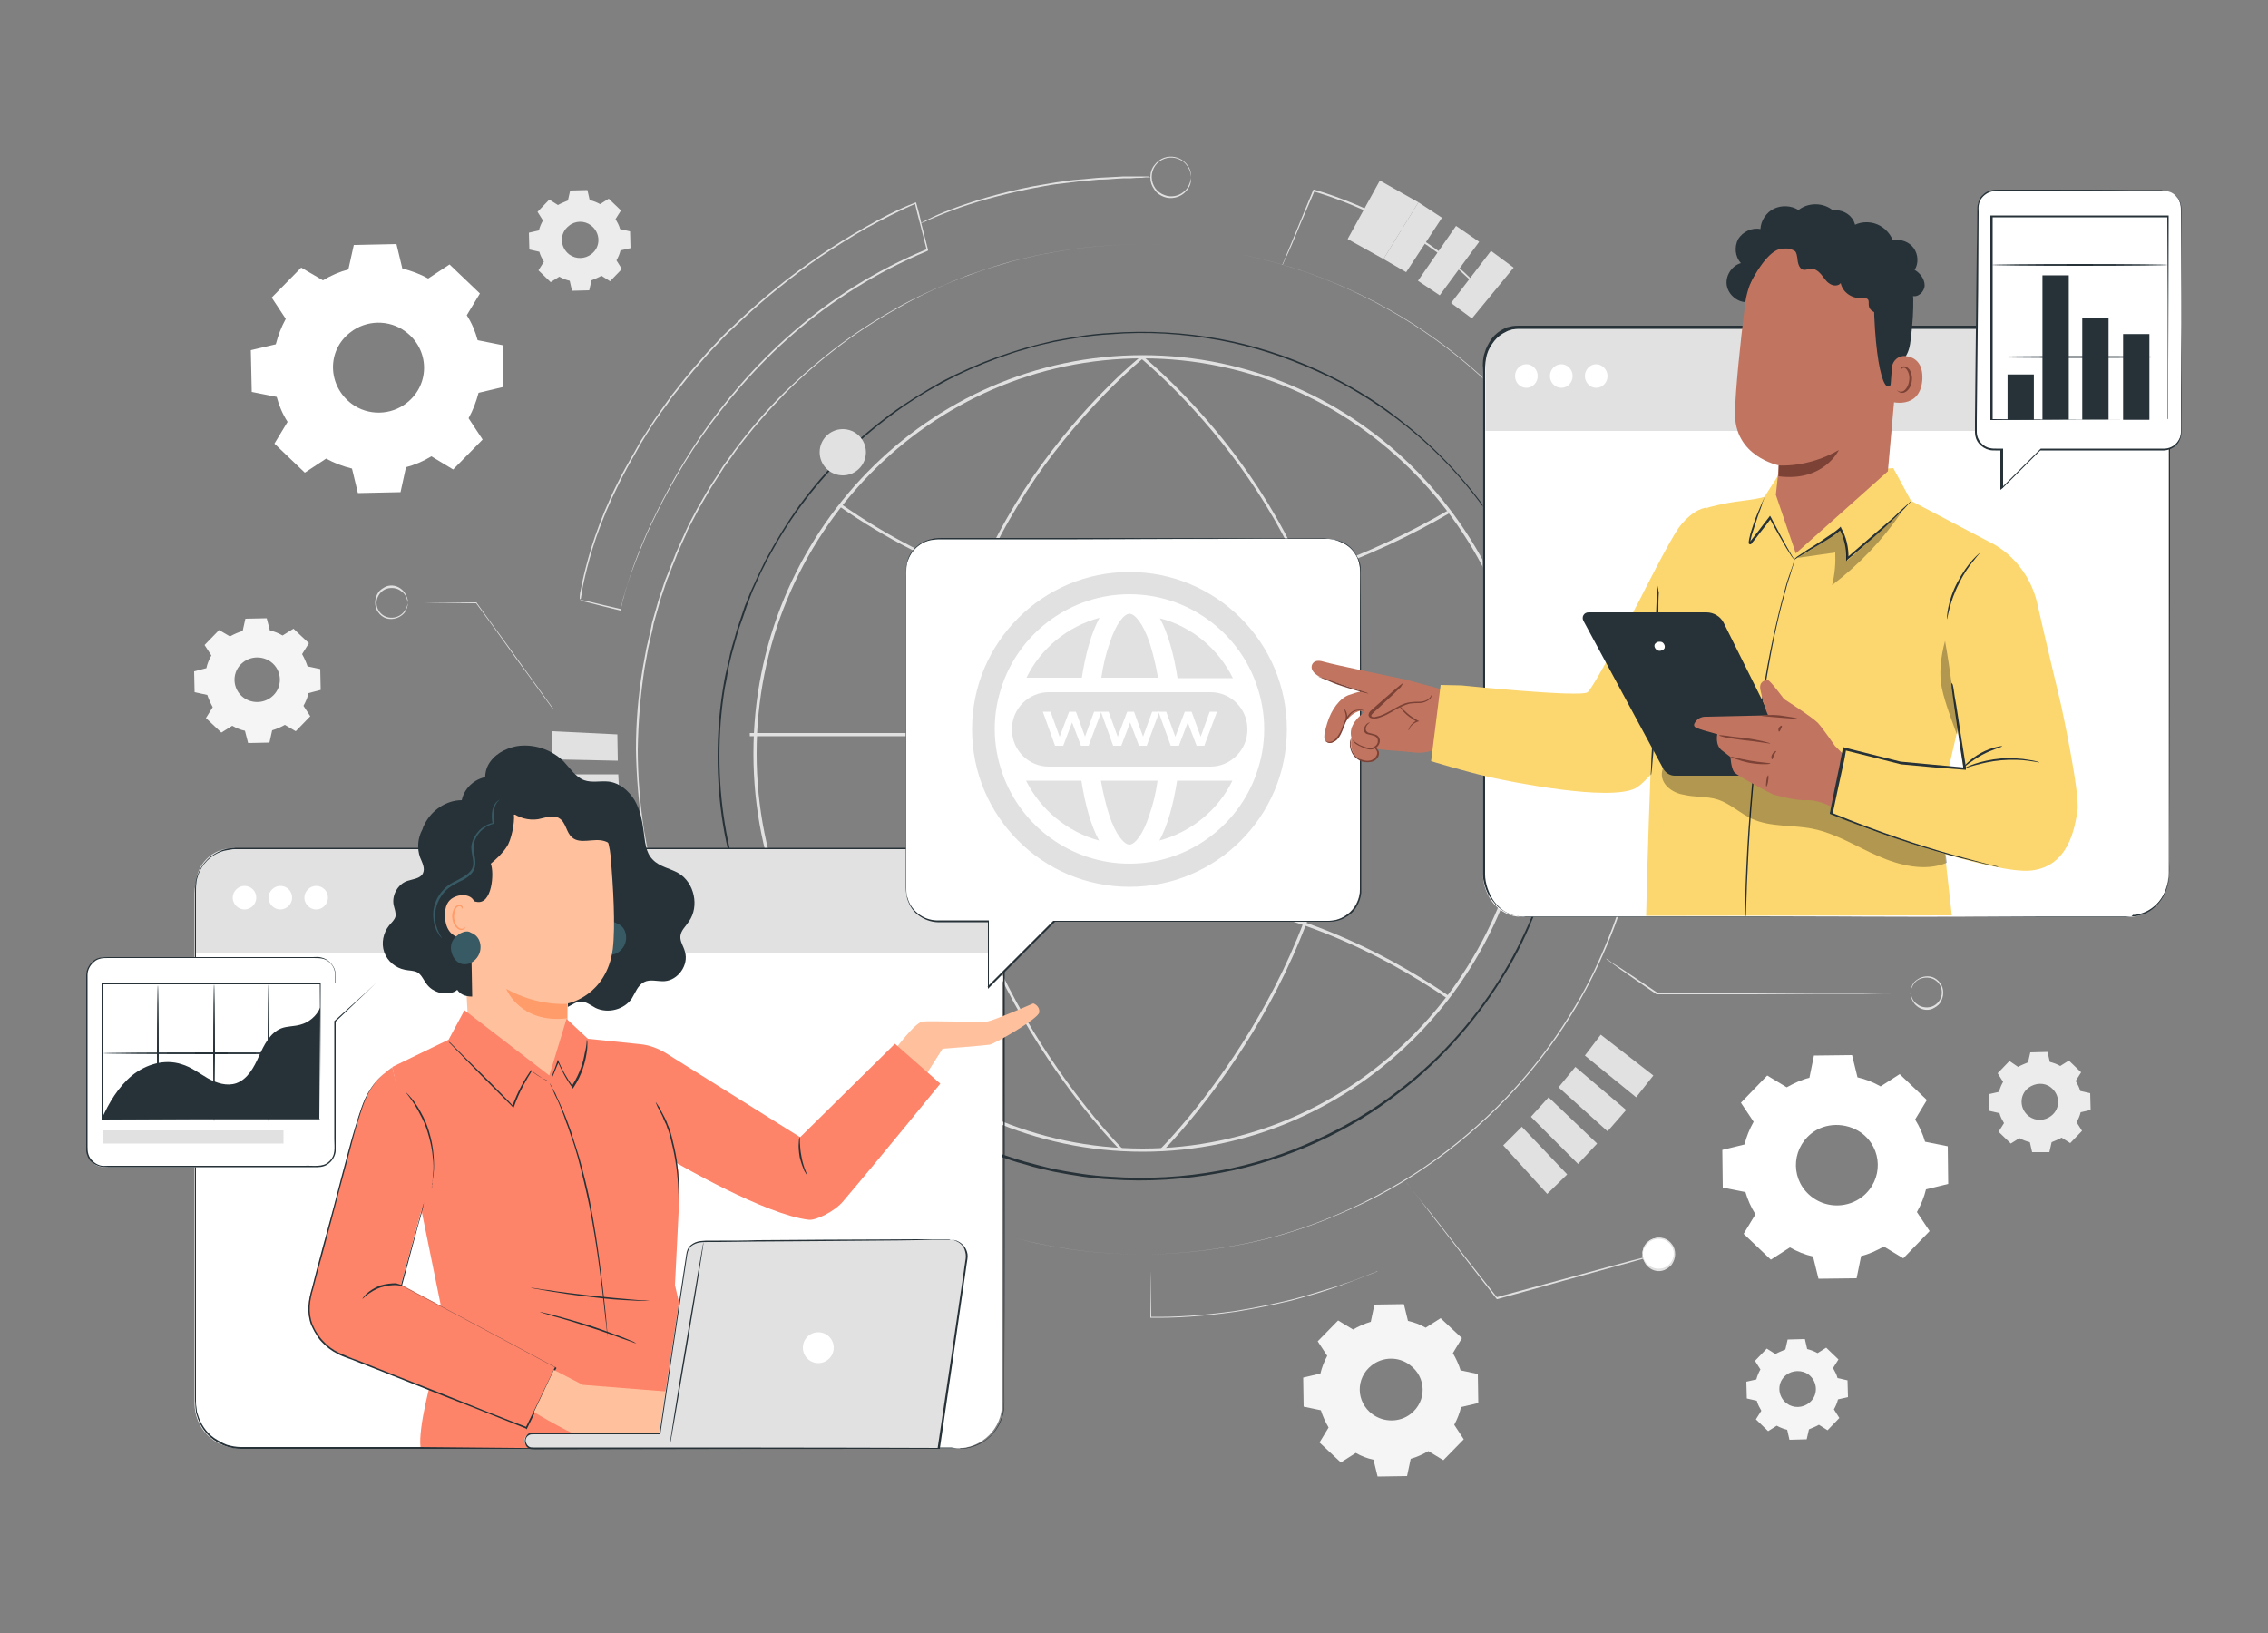 <?xml version="1.0" encoding="utf-8"?>
<!-- Generator: Adobe Illustrator 27.7.0, SVG Export Plug-In . SVG Version: 6.00 Build 0)  -->
<svg version="1.1" id="Layer_1" xmlns="http://www.w3.org/2000/svg" xmlns:xlink="http://www.w3.org/1999/xlink" x="0px" y="0px"
	 viewBox="0 0 500 360" style="enable-background:new 0 0 500 360;" xml:space="preserve">
<rect x="0" y="0" width="500" height="360" fill="#808080" stroke="none"/>
<style type="text/css">
	.st0{fill:#FFFFFF;}
	.st1{fill:#F5F5F5;}
	.st2{fill:#ECECEC;}
	.st3{fill:#263238;}
	.st4{fill:#E1E1E1;}
	.st5{fill:#375A64;}
	.st6{fill:#FFC19D;}
	.st7{fill:#FF9C6A;}
	.st8{fill:#FD8369;}
	.st9{fill:none;stroke:#FFC7BF;stroke-width:0.667;stroke-miterlimit:10;}
	.st10{fill:#C17560;}
	.st11{fill:#7C4236;}
	.st12{fill:#FCD770;}
	.st13{opacity:0.3;}
</style>
<g>
	<g>
		<g>
			<g>
				<g>
					<g>
						<g>
							<g>
								<path class="st0" d="M393.9,239.7c1.6-0.9,3.3-1.7,5-2.1l1-4.9l8.4-0.1l1.2,4.9c1.8,0.4,3.5,1.1,5.1,2l4.2-2.7l6,5.7
									l-2.6,4.3c1,1.6,1.7,3.2,2.2,4.9l5,1l0.1,8.3l-4.9,1.2c-0.4,1.7-1.1,3.4-2,5l2.8,4.2l-5.8,6l-4.3-2.6
									c-1.6,0.9-3.3,1.7-5,2.1l-1,4.9l-8.4,0.1l-1.2-4.9c-1.8-0.4-3.5-1.1-5.1-2l-4.2,2.7l-6-5.7l2.6-4.3c-1-1.6-1.7-3.2-2.2-4.9
									l-5-1l-0.1-8.3l4.9-1.2c0.4-1.7,1.1-3.4,2-5l-2.8-4.2l5.8-6L393.9,239.7L393.9,239.7z M399.3,249.9
									c-4.6,3.7-4.5,10.6,0.3,14.1c3.3,2.4,7.8,2.3,11-0.2c4.6-3.7,4.5-10.6-0.3-14.1C407,247.4,402.4,247.4,399.3,249.9z"/>
							</g>
						</g>
					</g>
				</g>
			</g>
		</g>
	</g>
	<g>
		<g>
			<g>
				<g>
					<g>
						<g>
							<g>
								<path class="st1" d="M298.3,293.1c1.2-0.7,2.5-1.3,3.9-1.7l0.8-3.8l6.5-0.1l0.9,3.7c1.4,0.3,2.7,0.8,3.9,1.5l3.3-2.1
									l4.7,4.4l-2,3.3c0.7,1.2,1.3,2.5,1.7,3.8l3.8,0.8l0.1,6.4l-3.8,0.9c-0.3,1.3-0.8,2.6-1.5,3.9l2.1,3.2l-4.5,4.6l-3.3-2
									c-1.2,0.7-2.5,1.3-3.9,1.7l-0.8,3.8l-6.5,0.1l-0.9-3.7c-1.4-0.3-2.7-0.8-3.9-1.5l-3.3,2.1l-4.7-4.4l2-3.3
									c-0.7-1.2-1.3-2.5-1.7-3.8l-3.8-0.8l-0.1-6.4l3.8-0.9c0.3-1.3,0.8-2.6,1.5-3.9l-2.1-3.2l4.5-4.6L298.3,293.1L298.3,293.1z
									 M302.4,301c-3.6,2.8-3.5,8.1,0.2,10.8c2.5,1.8,6,1.8,8.4-0.1c3.6-2.8,3.5-8.1-0.2-10.8C308.3,299,304.8,299.1,302.4,301z"
									/>
							</g>
						</g>
					</g>
				</g>
			</g>
		</g>
	</g>
	<g>
		<g>
			<g>
				<g>
					<g>
						<g>
							<g>
								<path class="st2" d="M444.9,235.2c0.7-0.4,1.5-0.7,2.2-1l0.5-2.2l3.8-0.1l0.5,2.2c0.8,0.2,1.6,0.5,2.3,0.9l1.9-1.2l2.7,2.6
									l-1.2,1.9c0.4,0.7,0.8,1.4,1,2.2l2.2,0.5l0.1,3.7l-2.2,0.5c-0.2,0.8-0.5,1.5-0.9,2.2l1.2,1.9l-2.6,2.7l-1.9-1.2
									c-0.7,0.4-1.5,0.7-2.2,1l-0.5,2.2L448,254l-0.5-2.2c-0.8-0.2-1.6-0.5-2.3-0.9l-1.9,1.2l-2.7-2.6l1.2-1.9
									c-0.4-0.7-0.8-1.4-1-2.2l-2.2-0.5l-0.1-3.7l2.2-0.5c0.2-0.8,0.5-1.5,0.9-2.2l-1.2-1.9l2.6-2.7L444.9,235.2L444.9,235.2z
									 M447.2,239.8c-2.1,1.6-2,4.7,0.1,6.3c1.5,1.1,3.5,1,4.9-0.1c2.1-1.6,2-4.7-0.1-6.3C450.7,238.6,448.7,238.7,447.2,239.8z"
									/>
							</g>
						</g>
					</g>
				</g>
			</g>
		</g>
	</g>
	<g>
		<g>
			<g>
				<g>
					<g>
						<g>
							<g>
								<path class="st1" d="M391.4,298.5c0.7-0.4,1.5-0.7,2.2-1l0.5-2.2l3.8-0.1l0.5,2.2c0.8,0.2,1.6,0.5,2.3,0.9l1.9-1.2l2.7,2.6
									l-1.2,1.9c0.4,0.7,0.8,1.4,1,2.2l2.2,0.5l0.1,3.7l-2.2,0.5c-0.2,0.8-0.5,1.5-0.9,2.2l1.2,1.9l-2.6,2.7l-1.9-1.2
									c-0.7,0.4-1.5,0.7-2.2,1l-0.5,2.2l-3.8,0.1l-0.5-2.2c-0.8-0.2-1.6-0.5-2.3-0.9l-1.9,1.2l-2.7-2.6l1.2-1.9
									c-0.4-0.7-0.8-1.4-1-2.2l-2.2-0.5l-0.1-3.7l2.2-0.5c0.2-0.8,0.5-1.5,0.9-2.2l-1.2-1.9l2.6-2.7L391.4,298.5L391.4,298.5z
									 M393.8,303.1c-2.1,1.6-2,4.7,0.1,6.3c1.5,1.1,3.5,1,4.9-0.1c2.1-1.6,2-4.7-0.1-6.3C397.3,302,395.2,302,393.8,303.1z"/>
							</g>
						</g>
					</g>
				</g>
			</g>
		</g>
	</g>
	<g>
		<g>
			<g>
				<g>
					<g>
						<g>
							<g>
								<path class="st0" d="M71.2,61.8c1.8-1.1,3.7-1.9,5.6-2.4L78,54l9.4-0.2l1.3,5.4c2,0.5,3.9,1.2,5.7,2.2l4.7-3.1l6.7,6.4
									l-2.9,4.8c1.1,1.7,1.9,3.6,2.4,5.5l5.5,1.1l0.2,9.2l-5.5,1.3c-0.5,1.9-1.2,3.8-2.2,5.6l3.1,4.7l-6.5,6.6l-4.8-2.9
									c-1.8,1.1-3.7,1.9-5.6,2.4l-1.2,5.5l-9.4,0.2l-1.3-5.4c-2-0.5-3.9-1.2-5.7-2.2l-4.7,3.1l-6.7-6.4l2.9-4.8
									c-1.1-1.7-1.9-3.6-2.4-5.5l-5.5-1.1l-0.2-9.2l5.5-1.3c0.5-1.9,1.2-3.8,2.2-5.6l-3.1-4.7l6.5-6.6L71.2,61.8L71.2,61.8z
									 M77.2,73.3C72,77.3,72.2,85,77.5,89c3.6,2.7,8.7,2.6,12.2-0.2c5.2-4.1,5-11.8-0.3-15.7C85.8,70.4,80.7,70.5,77.2,73.3z"/>
							</g>
						</g>
					</g>
				</g>
			</g>
		</g>
	</g>
	<g>
		<g>
			<g>
				<g>
					<g>
						<g>
							<g>
								<path class="st2" d="M123,45.2c0.7-0.4,1.5-0.7,2.2-1l0.5-2.2l3.8-0.1l0.5,2.2c0.8,0.2,1.6,0.5,2.3,0.9l1.9-1.2l2.7,2.6
									l-1.2,1.9c0.4,0.7,0.8,1.4,1,2.2l2.2,0.5l0.1,3.7l-2.2,0.5c-0.2,0.8-0.5,1.5-0.9,2.2l1.2,1.9l-2.6,2.7l-1.9-1.2
									c-0.7,0.4-1.5,0.7-2.2,1l-0.5,2.2l-3.8,0.1l-0.5-2.2c-0.8-0.2-1.6-0.5-2.3-0.9l-1.9,1.2l-2.7-2.6l1.2-1.9
									c-0.4-0.7-0.8-1.4-1-2.2l-2.2-0.5l-0.1-3.7l2.2-0.5c0.2-0.8,0.5-1.5,0.9-2.2l-1.2-1.9l2.6-2.7L123,45.2L123,45.2z
									 M125.4,49.8c-2.1,1.6-2,4.7,0.1,6.3c1.5,1.1,3.5,1,4.9-0.1c2.1-1.6,2-4.7-0.1-6.3C128.9,48.6,126.8,48.6,125.4,49.8z"/>
							</g>
						</g>
					</g>
				</g>
			</g>
		</g>
	</g>
	<g>
		<g>
			<g>
				<g>
					<g>
						<g>
							<g>
								<path class="st1" d="M50.7,140.3c0.9-0.5,1.8-0.9,2.8-1.2l0.6-2.7l4.7-0.1l0.7,2.7c1,0.2,1.9,0.6,2.8,1.1l2.4-1.5l3.4,3.2
									l-1.5,2.4c0.5,0.9,0.9,1.8,1.2,2.7l2.8,0.6l0.1,4.6l-2.7,0.7c-0.2,1-0.6,1.9-1.1,2.8l1.5,2.3l-3.2,3.3l-2.4-1.4
									c-0.9,0.5-1.8,0.9-2.8,1.2l-0.6,2.7l-4.7,0.1l-0.7-2.7c-1-0.2-1.9-0.6-2.8-1.1l-2.4,1.5l-3.4-3.2l1.5-2.4
									c-0.5-0.9-0.9-1.8-1.2-2.7l-2.8-0.6l-0.1-4.6l2.7-0.7c0.2-1,0.6-1.9,1.1-2.8l-1.5-2.3l3.2-3.3L50.7,140.3L50.7,140.3z
									 M53.6,146c-2.6,2-2.5,5.9,0.1,7.8c1.8,1.3,4.3,1.3,6.1-0.1c2.6-2,2.5-5.9-0.1-7.8C57.9,144.6,55.4,144.6,53.6,146z"/>
							</g>
						</g>
					</g>
				</g>
			</g>
		</g>
	</g>
	<g>
		<g>
			<g>
				<g>
					<path class="st3" d="M345,166.6c0,0,0-0.5-0.1-1.5c0-0.5,0-1.1-0.1-1.9c0-0.7,0-1.6-0.1-2.6c-0.1-1-0.2-2.1-0.3-3.3
						c-0.1-1.2-0.3-2.5-0.5-3.9c-0.4-2.8-1-6.1-1.9-9.7c-1-3.6-2.1-7.5-3.8-11.7c-1.7-4.2-3.8-8.6-6.5-13.1
						c-5.4-9-13.1-18.5-23.7-26.5c-5.3-4-11.2-7.7-17.8-10.6c-6.6-3-13.8-5.4-21.4-6.8c-7.7-1.4-15.8-2-24-1.3
						c-4.1,0.2-8.3,0.9-12.5,1.7c-2.1,0.5-4.2,0.9-6.2,1.6c-2.1,0.5-4.1,1.3-6.2,2c-4.1,1.5-8.2,3.3-12.1,5.4
						c-3.9,2.1-7.8,4.5-11.5,7.3c-3.7,2.7-7.2,5.8-10.5,9.1c-3.3,3.3-6.4,6.9-9.2,10.7c-2.8,3.8-5.3,7.9-7.6,12.2
						c-0.5,1.1-1.1,2.1-1.6,3.3c-0.5,1.1-1,2.2-1.5,3.3c-0.4,1.1-0.9,2.3-1.3,3.4l-0.3,0.9l-0.3,0.9l-0.6,1.7l-0.6,1.7l-0.5,1.8
						c-0.3,1.2-0.7,2.4-1,3.6c-0.3,1.2-0.6,2.4-0.8,3.6c-0.2,1.2-0.4,2.4-0.7,3.7c-0.8,4.9-1.2,9.9-1.2,15c0,5.1,0.4,10.1,1.2,15
						c0.8,4.9,2,9.7,3.5,14.4l0.6,1.7l0.3,0.9l0.3,0.9c0.4,1.1,0.9,2.3,1.3,3.4c0.5,1.1,1,2.2,1.5,3.3c0.2,0.6,0.5,1.1,0.8,1.6
						l0.8,1.6c2.3,4.3,4.7,8.4,7.6,12.2c2.8,3.8,5.9,7.4,9.2,10.7c3.3,3.3,6.8,6.3,10.5,9.1c3.7,2.7,7.5,5.1,11.5,7.3
						c4,2.1,8,3.9,12.1,5.4c2.1,0.7,4.1,1.4,6.2,2c2.1,0.6,4.2,1.1,6.2,1.6c4.2,0.8,8.3,1.5,12.5,1.7c8.3,0.6,16.4,0.1,24-1.3
						c7.7-1.4,14.9-3.8,21.4-6.8c6.6-3,12.6-6.6,17.8-10.6c10.6-8,18.3-17.5,23.7-26.5c2.7-4.5,4.8-9,6.5-13.1
						c0.4-1.1,0.9-2.1,1.2-3.1c0.3-1,0.7-2,1-3c0.4-1,0.6-1.9,0.9-2.9c0.3-0.9,0.6-1.8,0.8-2.8c0.9-3.6,1.5-6.8,1.9-9.7
						c0.2-1.4,0.4-2.7,0.5-3.9c0.1-1.2,0.2-2.3,0.3-3.3c0.1-1,0.1-1.8,0.1-2.6c0-0.7,0-1.4,0.1-1.9C344.9,167.1,345,166.6,345,166.6
						s0,0.5,0,1.5c0,0.5,0,1.1,0,1.9c0,0.7,0,1.6-0.1,2.6c-0.1,1-0.2,2.1-0.2,3.3c-0.1,1.2-0.3,2.5-0.5,3.9c-0.4,2.8-1,6.1-1.9,9.7
						c-0.2,0.9-0.5,1.8-0.8,2.8c-0.3,0.9-0.5,1.9-0.9,2.9c-0.3,1-0.7,2-1,3c-0.3,1-0.8,2-1.2,3.1c-1.7,4.2-3.7,8.7-6.5,13.2
						c-5.4,9-13.1,18.5-23.7,26.6c-5.3,4.1-11.2,7.7-17.8,10.7c-6.6,3-13.8,5.4-21.5,6.8c-7.7,1.4-15.8,2-24.1,1.4
						c-4.2-0.2-8.3-0.9-12.5-1.7c-2.1-0.5-4.2-0.9-6.3-1.6c-2.1-0.5-4.2-1.3-6.2-2c-4.1-1.5-8.2-3.3-12.2-5.4
						c-3.9-2.2-7.8-4.6-11.5-7.3c-3.7-2.8-7.2-5.8-10.6-9.1c-3.3-3.3-6.4-6.9-9.2-10.8c-2.9-3.8-5.4-8-7.6-12.3l-0.8-1.6
						c-0.3-0.5-0.6-1.1-0.8-1.6c-0.5-1.1-1-2.2-1.5-3.3c-0.5-1.1-0.9-2.3-1.4-3.4l-0.3-0.9l-0.3-0.9l-0.6-1.8
						c-1.5-4.7-2.8-9.5-3.6-14.5c-0.8-4.9-1.2-10-1.2-15.1c0-5.1,0.4-10.1,1.2-15c0.2-1.2,0.4-2.5,0.7-3.7c0.3-1.2,0.6-2.4,0.8-3.6
						c0.3-1.2,0.6-2.4,1-3.6l0.5-1.8l0.6-1.8l0.6-1.8l0.3-0.9l0.3-0.9c0.5-1.1,0.9-2.3,1.4-3.4c0.5-1.1,1-2.2,1.5-3.3
						c0.5-1.1,1.1-2.2,1.6-3.3c2.3-4.3,4.8-8.4,7.6-12.3c2.8-3.8,5.9-7.4,9.2-10.8c3.3-3.3,6.9-6.3,10.6-9.1
						c3.7-2.7,7.6-5.1,11.5-7.3c4-2.1,8.1-3.9,12.2-5.4c2.1-0.7,4.1-1.4,6.2-2c2.1-0.6,4.2-1.1,6.3-1.6c4.2-0.8,8.4-1.5,12.5-1.7
						c8.3-0.6,16.4-0.1,24.1,1.3c7.7,1.4,14.9,3.8,21.5,6.8c6.6,3,12.6,6.6,17.8,10.7c10.6,8.1,18.3,17.6,23.7,26.6
						c2.7,4.5,4.8,9,6.5,13.2c1.7,4.2,2.9,8.2,3.8,11.7c0.9,3.6,1.5,6.9,1.9,9.7c0.2,1.4,0.4,2.7,0.5,3.9c0.1,1.2,0.2,2.3,0.2,3.3
						c0.1,1,0.1,1.8,0.1,2.6c0,0.7,0,1.4,0,1.9C345,166.1,345,166.6,345,166.6z"/>
				</g>
			</g>
			<g>
				<g>
					<path class="st4" d="M127.8,132.2c0,0,0,0,0-0.2c0-0.1,0-0.3,0-0.5c0-0.4,0.1-1,0.3-1.8c0.3-1.6,0.8-3.8,1.6-6.7
						c1.6-5.7,4.6-14,10.1-23.2c0.3-0.6,0.7-1.2,1-1.8c0.3-0.6,0.7-1.2,1.1-1.8c0.8-1.2,1.5-2.4,2.3-3.6c0.8-1.2,1.7-2.4,2.6-3.7
						c0.9-1.3,1.8-2.5,2.8-3.7c1.9-2.5,4.1-5,6.3-7.5c1.2-1.2,2.3-2.5,3.5-3.7l0.9-0.9l1-0.9c0.6-0.6,1.3-1.2,1.9-1.8
						c5.2-4.9,11-9.6,17.4-14c3.2-2.2,6.6-4.3,10.1-6.3c3.5-2,7.1-3.9,11-5.4l0.2-0.1l0.1,0.2c0.4,1.4,0.8,2.9,1.1,4.4
						c0.5,2,1,4,1.5,5.9l0,0.1l-0.1,0.1c-11.3,4.7-21.3,11.1-29.6,18.3c-8.3,7.2-15,15.2-20.3,22.8c-5.3,7.7-9.2,15.1-12.1,21.6
						c-1.4,3.3-2.6,6.3-3.6,9.1c-0.5,1.4-0.9,2.7-1.2,3.9c-0.2,0.6-0.3,1.2-0.5,1.8c-0.1,0.6-0.3,1.2-0.3,1.7l0,0.1l-0.1,0
						c-3-0.7-5.2-1.3-6.8-1.7c-0.8-0.2-1.3-0.3-1.7-0.4C128,132.2,127.8,132.2,127.8,132.2s0.2,0,0.6,0.1c0.4,0.1,1,0.2,1.8,0.4
						c1.6,0.4,3.8,0.9,6.8,1.6l-0.1,0.1c0-0.6,0.1-1.1,0.3-1.7c0.1-0.6,0.3-1.2,0.5-1.8c0.3-1.2,0.8-2.6,1.2-3.9
						c0.9-2.8,2.1-5.8,3.5-9.1c2.9-6.5,6.8-14,12-21.7c5.3-7.7,12-15.7,20.3-22.9C183,66,193,59.6,204.4,54.9l-0.1,0.2
						c-0.5-1.9-1-3.9-1.5-5.9c-0.4-1.5-0.8-3-1.1-4.4l0.2,0.1c-3.8,1.6-7.4,3.5-10.9,5.4c-3.5,2-6.8,4.1-10.1,6.3
						c-6.4,4.4-12.2,9.1-17.4,14c-0.6,0.6-1.3,1.2-1.9,1.8l-1,0.9l-0.9,0.9c-1.2,1.3-2.4,2.5-3.5,3.7c-2.2,2.5-4.4,5-6.3,7.5
						c-1,1.2-2,2.4-2.8,3.7c-0.9,1.2-1.8,2.4-2.6,3.6c-0.8,1.2-1.6,2.4-2.3,3.6c-0.4,0.6-0.7,1.2-1.1,1.8c-0.3,0.6-0.7,1.2-1,1.8
						c-5.4,9.2-8.5,17.4-10.1,23.2c-0.8,2.9-1.3,5.1-1.6,6.7c-0.1,0.8-0.2,1.4-0.3,1.8c0,0.2,0,0.3-0.1,0.4
						C127.8,132.1,127.8,132.2,127.8,132.2z"/>
				</g>
			</g>
			<g>
				<g>
					<path class="st4" d="M362.8,165.2c0,0,0-0.6-0.1-1.8c0-0.6,0-1.3-0.1-2.2c0-0.9,0-1.9-0.2-3.1c-0.1-1.2-0.2-2.5-0.3-3.9
						c-0.1-1.4-0.4-3-0.6-4.7c-0.5-3.4-1.2-7.2-2.3-11.5c-0.2-1.1-0.6-2.2-0.9-3.3c-0.2-0.6-0.3-1.1-0.5-1.7
						c-0.1-0.3-0.2-0.6-0.2-0.9c-0.1-0.3-0.2-0.6-0.3-0.9c-0.4-1.2-0.8-2.3-1.2-3.6c-0.4-1.2-0.9-2.4-1.4-3.7
						c-2-5-4.5-10.3-7.7-15.7c-6.4-10.7-15.6-22-28.2-31.6c-6.3-4.8-13.4-9.1-21.2-12.7c-7.8-3.6-16.4-6.4-25.5-8.1
						c-9.1-1.7-18.8-2.4-28.6-1.6c-4.9,0.3-9.9,1.1-14.9,2.1c-2.5,0.6-5,1.1-7.4,1.9c-2.5,0.7-4.9,1.5-7.4,2.4
						c-4.9,1.8-9.7,3.9-14.4,6.5c-4.7,2.6-9.3,5.4-13.7,8.7c-4.4,3.3-8.6,6.9-12.5,10.8c-3.9,4-7.6,8.2-11,12.8
						c-0.8,1.2-1.6,2.3-2.5,3.5c-0.8,1.2-1.5,2.4-2.3,3.6c-0.8,1.2-1.5,2.5-2.2,3.7l-1.1,1.9l-1,1.9l-1,1.9c-0.3,0.6-0.7,1.3-0.9,2
						c-0.6,1.3-1.2,2.6-1.8,4c-0.5,1.4-1.1,2.7-1.6,4.1l-0.4,1l-0.4,1l-0.7,2.1l-0.7,2.1l-0.6,2.1l-0.6,2.1l-0.3,1.1l-0.2,1.1
						c-0.3,1.4-0.7,2.9-1,4.3c-0.3,1.5-0.5,2.9-0.8,4.4c-0.9,5.9-1.4,11.8-1.5,17.9c0,6,0.5,12,1.4,17.9c0.3,1.5,0.5,2.9,0.8,4.4
						c0.3,1.4,0.7,2.9,1,4.3c0.3,1.4,0.8,2.8,1.1,4.3l0.6,2.1l0.7,2.1l0.7,2.1l0.4,1l0.4,1c0.5,1.4,1.1,2.7,1.6,4.1
						c0.6,1.3,1.2,2.6,1.8,4l0.5,1l0.5,1l1,1.9l1,1.9l1.1,1.9c0.7,1.2,1.4,2.5,2.2,3.7c0.8,1.2,1.5,2.4,2.3,3.6
						c0.8,1.2,1.6,2.3,2.5,3.5c3.4,4.6,7.1,8.8,11,12.8c4,3.9,8.2,7.5,12.5,10.8c4.4,3.3,9,6.1,13.7,8.7c4.7,2.5,9.6,4.6,14.4,6.5
						c2.5,0.8,4.9,1.7,7.4,2.4c2.5,0.8,5,1.3,7.4,1.9c5,1,9.9,1.8,14.9,2.1c9.9,0.8,19.5,0.1,28.6-1.6c9.1-1.6,17.7-4.5,25.5-8.1
						c7.8-3.6,15-7.9,21.2-12.7c12.6-9.6,21.8-20.8,28.2-31.6c3.3-5.4,5.7-10.7,7.7-15.7c0.5-1.3,1-2.5,1.4-3.7
						c0.4-1.2,0.8-2.4,1.2-3.6c0.2-0.6,0.4-1.2,0.5-1.7c0.2-0.6,0.3-1.1,0.5-1.7c0.3-1.1,0.7-2.2,0.9-3.3c1.1-4.3,1.8-8.1,2.3-11.5
						c0.2-1.7,0.4-3.2,0.6-4.7c0.1-1.4,0.2-2.7,0.3-3.9c0.1-1.2,0.1-2.2,0.2-3.1c0-0.9,0-1.6,0.1-2.2
						C362.8,165.8,362.8,165.2,362.8,165.2s0,0.6,0,1.8c0,0.6,0,1.3,0,2.2c0,0.9,0,1.9-0.1,3.1c-0.1,1.2-0.2,2.5-0.3,3.9
						c-0.1,1.4-0.4,3-0.6,4.7c-0.5,3.4-1.2,7.2-2.2,11.5c-0.2,1.1-0.6,2.2-0.9,3.3c-0.2,0.6-0.3,1.1-0.5,1.7
						c-0.2,0.6-0.3,1.2-0.5,1.7c-0.4,1.2-0.8,2.4-1.2,3.6c-0.4,1.2-0.9,2.4-1.4,3.7c-2,5-4.5,10.3-7.7,15.7
						c-6.4,10.8-15.6,22-28.2,31.7c-6.3,4.8-13.4,9.2-21.3,12.7c-7.9,3.6-16.4,6.5-25.6,8.1c-9.1,1.7-18.8,2.4-28.7,1.6
						c-5-0.3-9.9-1.1-14.9-2.1c-2.5-0.6-5-1.1-7.5-1.9c-2.5-0.7-4.9-1.5-7.4-2.4c-4.9-1.8-9.8-3.9-14.5-6.5
						c-4.7-2.6-9.3-5.4-13.7-8.7c-4.4-3.3-8.6-6.9-12.6-10.8c-3.9-4-7.6-8.3-11-12.8c-0.8-1.2-1.7-2.3-2.5-3.5
						c-0.8-1.2-1.5-2.4-2.3-3.6c-0.8-1.2-1.5-2.5-2.2-3.7l-1.1-1.9l-1-1.9l-1-1.9l-0.5-1l-0.5-1c-0.6-1.3-1.2-2.7-1.8-4
						c-0.5-1.4-1.1-2.7-1.6-4.1l-0.4-1l-0.4-1l-0.7-2.1l-0.7-2.1l-0.6-2.1c-0.4-1.4-0.9-2.8-1.2-4.3c-0.3-1.4-0.7-2.9-1-4.3
						c-0.3-1.5-0.5-2.9-0.8-4.4c-0.9-5.9-1.4-11.9-1.5-17.9c0-6,0.5-12,1.5-17.9c0.3-1.5,0.5-2.9,0.8-4.4c0.3-1.4,0.7-2.9,1-4.3
						l0.2-1.1l0.3-1.1l0.6-2.1l0.6-2.1l0.7-2.1l0.7-2.1l0.4-1l0.4-1c0.5-1.4,1.1-2.7,1.6-4.1c0.6-1.3,1.2-2.7,1.8-4
						c0.3-0.7,0.6-1.3,0.9-2l1-1.9l1-1.9l1.1-1.9c0.7-1.2,1.4-2.5,2.2-3.7c0.8-1.2,1.6-2.4,2.3-3.6c0.8-1.2,1.7-2.3,2.5-3.5
						c3.4-4.6,7.1-8.9,11-12.8c4-3.9,8.2-7.5,12.6-10.8c4.4-3.3,9-6.1,13.7-8.7c4.7-2.5,9.6-4.6,14.5-6.5c2.5-0.8,4.9-1.7,7.4-2.4
						c2.5-0.8,5-1.3,7.5-1.9c5-1,10-1.8,14.9-2.1c9.9-0.8,19.6-0.1,28.7,1.6c9.2,1.7,17.7,4.5,25.6,8.1c7.9,3.6,15,7.9,21.3,12.7
						c12.6,9.6,21.8,20.9,28.2,31.7c3.3,5.4,5.7,10.7,7.7,15.7c0.5,1.3,1,2.5,1.4,3.7c0.4,1.2,0.8,2.4,1.2,3.6
						c0.1,0.3,0.2,0.6,0.3,0.9c0.1,0.3,0.2,0.6,0.2,0.9c0.2,0.6,0.3,1.1,0.5,1.7c0.3,1.1,0.7,2.2,0.9,3.3c1,4.3,1.8,8.2,2.2,11.5
						c0.2,1.7,0.4,3.2,0.6,4.7c0.1,1.4,0.2,2.7,0.3,3.9c0.1,1.2,0.1,2.2,0.1,3.1c0,0.9,0,1.6,0,2.2
						C362.8,164.6,362.8,165.2,362.8,165.2z"/>
				</g>
			</g>
			<g>
				<g>
					<path class="st4" d="M262.6,39.1c0,0,0-0.4-0.2-1.1c-0.2-0.7-0.6-1.6-1.6-2.4c-1-0.7-2.5-1.2-4.1-0.6c-0.8,0.3-1.5,0.8-2,1.5
						c-0.5,0.7-0.8,1.6-0.8,2.5c0,0.9,0.3,1.8,0.8,2.5c0.5,0.7,1.2,1.2,2,1.5c1.5,0.6,3.1,0.2,4.1-0.6c1-0.7,1.4-1.7,1.6-2.4
						C262.6,39.5,262.6,39.1,262.6,39.1c0,0,0,0.1,0,0.3c0,0.2,0,0.5-0.1,0.8c-0.1,0.7-0.6,1.7-1.6,2.5c-1,0.8-2.7,1.3-4.3,0.7
						c-0.8-0.3-1.6-0.8-2.1-1.6c-0.6-0.8-0.9-1.7-0.9-2.7c0-1,0.3-2,0.9-2.7c0.6-0.8,1.3-1.3,2.1-1.6c1.7-0.6,3.3-0.1,4.3,0.7
						c1,0.8,1.5,1.8,1.6,2.5c0.1,0.3,0.1,0.6,0.1,0.8C262.6,39,262.6,39.1,262.6,39.1z"/>
				</g>
			</g>
			<g>
				<g>
					<path class="st4" d="M140.8,156.2c0,0-0.1,0-0.4,0c-0.3,0-0.6,0-1,0c-0.9,0-2.2,0-3.9,0c-3.3,0-8,0-13.6,0.1l-0.1,0l0-0.1
						c-2.3-3.1-4.8-6.7-7.5-10.3c-3.4-4.8-6.6-9.2-9.4-13l0.1,0.1c-4.6,0-8.5,0-11.3-0.1c-1.3,0-2.4,0-3.2,0c-0.3,0-0.6,0-0.8,0
						c-0.2,0-0.3,0-0.3,0c0,0,0.1,0,0.3,0c0.2,0,0.5,0,0.8,0c0.8,0,1.8,0,3.2,0c2.8,0,6.6,0,11.3-0.1l0.1,0l0,0.1
						c2.7,3.8,6,8.2,9.4,13c2.7,3.7,5.2,7.2,7.5,10.4l-0.1-0.1c5.5,0,10.2,0,13.6,0.1c1.6,0,2.9,0,3.9,0c0.4,0,0.8,0,1,0
						C140.7,156.2,140.8,156.2,140.8,156.2z"/>
				</g>
			</g>
			<g>
				<g>
					<path class="st4" d="M89.9,132.9c0,0,0,0.1,0,0.2c0,0.1,0,0.4-0.1,0.6c-0.1,0.5-0.4,1.4-1.3,2c-0.8,0.6-2.1,1-3.4,0.6
						c-0.6-0.2-1.3-0.7-1.7-1.3c-0.5-0.6-0.7-1.4-0.7-2.2c0-0.8,0.3-1.6,0.7-2.2c0.4-0.6,1.1-1,1.7-1.3c1.3-0.5,2.6-0.1,3.4,0.6
						c0.8,0.6,1.1,1.5,1.3,2c0.1,0.3,0.1,0.5,0.1,0.6C89.9,132.8,89.9,132.9,89.9,132.9c0,0,0-0.3-0.2-0.8c-0.1-0.5-0.5-1.3-1.3-1.8
						c-0.7-0.6-2-0.9-3.2-0.5c-1.2,0.4-2.2,1.7-2.2,3.1c0,1.5,1,2.7,2.2,3.1c1.2,0.4,2.4,0.1,3.2-0.5c0.8-0.6,1.1-1.3,1.3-1.8
						C89.9,133.2,89.9,132.9,89.9,132.9z"/>
				</g>
			</g>
			<g>
				<g>
					<path class="st4" d="M421.2,218.8c0,0,0-0.1,0-0.2c0-0.1,0-0.4,0.1-0.6c0.1-0.5,0.4-1.4,1.3-2c0.8-0.6,2.1-1,3.4-0.6
						c0.6,0.2,1.3,0.7,1.7,1.3c0.5,0.6,0.7,1.4,0.7,2.2c0,0.8-0.3,1.6-0.7,2.2c-0.4,0.6-1.1,1-1.7,1.3c-1.3,0.5-2.6,0.1-3.4-0.6
						c-0.8-0.6-1.1-1.5-1.3-2c-0.1-0.3-0.1-0.5-0.1-0.6C421.1,218.9,421.1,218.8,421.2,218.8c0,0,0,0.3,0.2,0.8
						c0.1,0.5,0.5,1.3,1.3,1.8c0.7,0.6,2,0.9,3.2,0.5c1.2-0.4,2.2-1.7,2.2-3.1c0-1.5-1-2.7-2.2-3.1c-1.2-0.4-2.4-0.1-3.2,0.4
						c-0.8,0.6-1.1,1.3-1.3,1.8C421.2,218.5,421.2,218.8,421.2,218.8z"/>
				</g>
			</g>
			<g>
				<g>
					<path class="st4" d="M354,211.3c0,0,0.1,0,0.2,0.1c0.2,0.1,0.4,0.2,0.6,0.4c0.5,0.4,1.3,0.9,2.3,1.5c2,1.3,4.8,3.2,8.2,5.5
						l-0.1,0c5.8,0,13.2,0,21.2,0c9.6,0,18.3,0,24.6,0.1c3.1,0,5.7,0,7.5,0.1c0.9,0,1.5,0,2,0c0.2,0,0.4,0,0.5,0c0.1,0,0.2,0,0.2,0
						c0,0-0.1,0-0.2,0c-0.1,0-0.3,0-0.5,0c-0.5,0-1.2,0-2,0c-1.8,0-4.3,0-7.5,0.1c-6.3,0-15,0-24.6,0.1c-8,0-15.4,0-21.2,0l0,0l0,0
						c-3.4-2.3-6.2-4.3-8.1-5.6c-0.9-0.7-1.7-1.2-2.2-1.6c-0.2-0.2-0.4-0.3-0.6-0.4C354.1,211.3,354,211.3,354,211.3z"/>
				</g>
			</g>
			<g>
				<g>
					<path class="st4" d="M303.7,280.2c0,0,0,0-0.1,0.1c-0.1,0.1-0.3,0.1-0.5,0.2c-0.4,0.2-1,0.4-1.8,0.7c-0.8,0.3-1.7,0.7-2.8,1.1
						c-1.1,0.4-2.4,0.9-3.8,1.4c-1.4,0.5-2.9,1-4.6,1.5c-1.7,0.5-3.5,1-5.3,1.5c-3.8,0.9-8,1.8-12.5,2.5c-6.9,1-13.4,1.4-18.6,1.3
						l-0.1,0l0-0.1c0-4.2,0-7.7,0.1-10.2c0-1.2,0-2.1,0-2.8c0-0.3,0-0.5,0-0.7c0-0.2,0-0.3,0-0.3c0,0,0,0.1,0,0.3c0,0.2,0,0.4,0,0.7
						c0,0.7,0,1.6,0,2.8c0,2.5,0,6,0.1,10.2l-0.1-0.1c5.3,0.1,11.7-0.3,18.6-1.3c4.5-0.7,8.7-1.6,12.4-2.5c1.9-0.5,3.7-1,5.3-1.5
						c1.7-0.5,3.2-1,4.6-1.4c1.4-0.5,2.7-0.9,3.8-1.3c1.1-0.4,2-0.8,2.8-1.1c0.8-0.3,1.3-0.5,1.8-0.7c0.2-0.1,0.3-0.1,0.5-0.2
						C303.6,280.2,303.7,280.2,303.7,280.2z"/>
				</g>
			</g>
			<g>
				<g>
					<path class="st4" d="M365.6,276.4c0,0-0.1,0-0.2,0.1c-0.1,0-0.3,0.1-0.5,0.2c-0.5,0.1-1.1,0.3-2,0.6c-1.7,0.5-4.2,1.2-7.2,2
						c-6.1,1.7-14.5,4-23.8,6.6c-0.6,0.2-1.2,0.3-1.8,0.5l-0.1,0l-0.1-0.1c-5.7-7.3-10.7-13.9-14.4-18.6c-1.8-2.4-3.3-4.3-4.3-5.6
						c-0.5-0.6-0.9-1.2-1.2-1.5c-0.1-0.2-0.2-0.3-0.3-0.4c-0.1-0.1-0.1-0.1-0.1-0.1c0,0,0,0,0.1,0.1c0.1,0.1,0.2,0.2,0.3,0.4
						c0.3,0.4,0.7,0.9,1.2,1.5c1,1.3,2.5,3.2,4.4,5.5c3.7,4.7,8.8,11.3,14.5,18.5l-0.2-0.1c0.6-0.2,1.2-0.3,1.8-0.5
						c9.3-2.5,17.7-4.8,23.9-6.5c3-0.8,5.5-1.5,7.2-1.9c0.8-0.2,1.5-0.4,2-0.5c0.2-0.1,0.4-0.1,0.5-0.1
						C365.6,276.4,365.6,276.4,365.6,276.4z"/>
				</g>
			</g>
			<g>
				<g>
					<path class="st4" d="M253.7,39.1c0,0-0.2,0-0.5,0c-0.4,0-0.9,0-1.5,0.1c-0.7,0-1.5,0-2.4,0.1c-0.5,0-1,0-1.5,0
						c-0.5,0-1.1,0.1-1.7,0.1c-1.2,0.1-2.5,0.2-3.9,0.2c-1.4,0.1-2.9,0.3-4.4,0.4c-1.6,0.2-3.2,0.4-4.9,0.6
						c-1.7,0.2-3.4,0.6-5.2,0.9c-7.1,1.4-13.4,3.2-17.8,4.9c-2.2,0.8-4,1.6-5.2,2.1c-0.6,0.3-1,0.5-1.4,0.6
						c-0.3,0.1-0.5,0.2-0.5,0.2c0,0,0.1-0.1,0.5-0.3c0.3-0.2,0.8-0.4,1.4-0.7c1.2-0.6,2.9-1.4,5.1-2.2c4.4-1.7,10.7-3.6,17.8-5
						c1.8-0.3,3.5-0.6,5.2-0.9c1.7-0.2,3.3-0.5,4.9-0.6c1.6-0.1,3-0.3,4.4-0.4c1.4-0.1,2.7-0.1,3.9-0.2c0.6,0,1.2-0.1,1.7-0.1
						c0.5,0,1,0,1.5,0c0.9,0,1.7,0,2.4,0c0.6,0,1.1,0,1.5,0C253.6,39.1,253.7,39.1,253.7,39.1z"/>
				</g>
			</g>
		</g>
		<g>
			<g>
				<path class="st4" d="M251.9,253.9c-47.3,0-85.8-39.4-85.8-87.8s38.5-87.8,85.8-87.8s85.8,39.4,85.8,87.8
					S299.2,253.9,251.9,253.9z M251.9,79c-46.9,0-85.1,39.1-85.1,87.1s38.2,87.1,85.1,87.1c46.9,0,85.1-39.1,85.1-87.1
					S298.8,79,251.9,79z"/>
			</g>
			<g>
				<path class="st4" d="M247.1,253.7c-0.4-0.4-39.3-39.4-39.3-89.5c0-26.2,11.9-48.1,21.9-61.9c10.8-14.9,21.8-23.7,21.9-23.8
					l0.4,0.5c-0.1,0.1-11,8.9-21.8,23.7c-9.9,13.7-21.8,35.4-21.8,61.5c0,49.9,38.7,88.7,39.1,89.1L247.1,253.7z"/>
			</g>
			<g>
				<path class="st4" d="M250.6,133.2c-23.2,0-44.7-7.1-65.6-21.6l0.4-0.5c20.8,14.5,42.1,21.5,65.2,21.5c28.2,0,52.8-10.9,68.5-20
					l0.3,0.6C303.8,122.3,279,133.2,250.6,133.2z"/>
			</g>
			<g>
				<path class="st4" d="M319.2,220.2c-15.1-10.3-39.1-22.6-68.1-22.6c-28.7,0-53.8,10.9-69.8,20L181,217
					c16.1-9.2,41.3-20.1,70.1-20.1c29.1,0,53.3,12.4,68.4,22.7L319.2,220.2z"/>
			</g>
			<g>
				<path class="st4" d="M256.4,253.7l-0.5-0.5c0.4-0.4,39.1-39.2,39.1-89.1c0-26.1-11.8-47.8-21.8-61.5
					c-10.8-14.8-21.7-23.6-21.8-23.7l0.4-0.5c0.1,0.1,11.1,8.9,21.9,23.8c10,13.8,21.9,35.7,21.9,61.9
					C295.7,214.3,256.8,253.3,256.4,253.7z"/>
			</g>
			<g>
				<rect x="165.3" y="161.6" class="st4" width="172.7" height="0.7"/>
			</g>
		</g>
		<g>
			<g>
				<polygon class="st4" points="364.5,237.1 352.9,228.1 349.4,232.7 360.7,241.9 				"/>
			</g>
			<g>
				<polygon class="st4" points="358.5,244.7 347.3,235.2 343.6,239.7 354.4,249.4 				"/>
			</g>
			<g>
				<polygon class="st4" points="352.1,252.1 341.4,241.9 337.5,246.2 347.9,256.6 				"/>
			</g>
			<g>
				<polygon class="st4" points="345.5,258.9 335.5,248.4 331.4,252.5 341.1,263.2 				"/>
			</g>
		</g>
		<g>
			<g>
				<path class="st4" d="M327,64.7c0,0,0,0-0.1-0.1c-0.1-0.1-0.2-0.2-0.3-0.3c-0.3-0.3-0.7-0.7-1.3-1.3c-0.6-0.6-1.2-1.3-2-2
					c-0.4-0.4-0.9-0.8-1.3-1.2c-0.5-0.4-1-0.9-1.5-1.3c-1.1-0.9-2.3-1.9-3.6-2.8c-0.7-0.5-1.4-1-2.1-1.5c-0.7-0.5-1.5-1-2.3-1.5
					c-3.1-2-6.7-4-10.6-5.8c-4.3-2-8.5-3.6-12.3-4.7l0.2-0.1c-2.1,4.8-3.8,8.9-5,11.8c-0.6,1.4-1.1,2.5-1.5,3.3
					c-0.2,0.4-0.3,0.7-0.4,0.9c-0.1,0.2-0.1,0.3-0.2,0.3c0,0,0-0.1,0.1-0.3c0.1-0.2,0.2-0.5,0.4-0.9c0.3-0.8,0.8-2,1.4-3.4
					c1.2-2.9,2.9-7,4.9-11.9l0.1-0.1l0.1,0c3.8,1.1,8.1,2.7,12.4,4.7c3.9,1.8,7.5,3.8,10.6,5.8c0.8,0.5,1.5,1,2.3,1.5
					c0.7,0.5,1.4,1,2.1,1.5c1.4,0.9,2.5,2,3.6,2.9c0.6,0.4,1,0.9,1.5,1.3c0.5,0.4,0.9,0.8,1.3,1.2c0.8,0.7,1.5,1.5,2,2
					c0.5,0.6,0.9,1,1.2,1.3c0.1,0.1,0.2,0.3,0.3,0.4C326.9,64.6,327,64.7,327,64.7z"/>
			</g>
		</g>
		<g>
			<g>
				<polygon class="st4" points="304.2,39.8 297.1,52.7 305,57.1 312.7,44.6 				"/>
			</g>
			<g>
				<polygon class="st4" points="312.7,44.6 305,57.1 310,60 317.9,48 				"/>
			</g>
			<g>
				<polygon class="st4" points="321,49.8 312.6,61.9 317.4,65.1 326.1,53.3 				"/>
			</g>
			<g>
				<polygon class="st4" points="328.7,55.3 319.9,66.8 324.5,70.2 333.7,59 				"/>
			</g>
		</g>
		<g>
			<g>
				<polygon class="st4" points="121.9,176.9 136.6,176.5 136.3,170.7 121.6,170.7 				"/>
			</g>
			<g>
				<polygon class="st4" points="121.7,167.4 136.2,167.7 136.1,161.9 121.7,161.2 				"/>
			</g>
		</g>
		<g>
			<g>
				<circle class="st0" cx="365.6" cy="276.4" r="3.5"/>
			</g>
			<g>
				<g>
					<path class="st4" d="M362.1,276.4c0,0,0-0.1,0-0.2c0-0.1,0-0.4,0.1-0.6c0.1-0.5,0.4-1.4,1.3-2c0.8-0.6,2.1-1,3.4-0.6
						c0.6,0.2,1.3,0.7,1.7,1.3c0.5,0.6,0.7,1.4,0.7,2.2c0,0.8-0.3,1.6-0.7,2.2c-0.4,0.6-1.1,1-1.7,1.3c-1.3,0.5-2.6,0.1-3.4-0.6
						c-0.8-0.6-1.1-1.5-1.3-2c-0.1-0.3-0.1-0.5-0.1-0.6C362.1,276.4,362.1,276.4,362.1,276.4c0,0,0,0.3,0.2,0.8
						c0.1,0.5,0.5,1.3,1.3,1.8c0.7,0.6,2,0.9,3.2,0.5c1.2-0.4,2.2-1.7,2.2-3.1c0-1.5-1-2.7-2.2-3.1c-1.2-0.4-2.4-0.1-3.2,0.5
						c-0.8,0.6-1.1,1.3-1.3,1.8C362.2,276.1,362.2,276.4,362.1,276.4z"/>
				</g>
			</g>
		</g>
		<g>
			<circle class="st4" cx="185.8" cy="99.7" r="5.1"/>
		</g>
	</g>
	<g>
		<g>
			<g>
				<path class="st0" d="M211,319.3H52.8c-5.5,0-9.9-4.4-9.9-9.9V196.9c0-5.5,4.4-9.9,9.9-9.9H211c5.5,0,9.9,4.4,9.9,9.9v112.5
					C221,314.9,216.5,319.3,211,319.3z"/>
			</g>
			<g>
				<path class="st4" d="M221.4,210.2H43.2V195c0-4.4,3.6-8,8-8h160.3c5.4,0,9.8,4.4,9.8,9.8V210.2z"/>
			</g>
			<g>
				<g>
					<path class="st0" d="M56.5,197.9c0,1.4-1.2,2.6-2.6,2.6c-1.4,0-2.6-1.2-2.6-2.6c0-1.4,1.2-2.6,2.6-2.6
						C55.3,195.3,56.5,196.4,56.5,197.9z"/>
				</g>
				<g>
					<path class="st0" d="M64.4,197.9c0,1.4-1.2,2.6-2.6,2.6c-1.4,0-2.6-1.2-2.6-2.6c0-1.4,1.2-2.6,2.6-2.6
						C63.2,195.3,64.4,196.4,64.4,197.9z"/>
				</g>
				<g>
					<path class="st0" d="M72.3,197.9c0,1.4-1.2,2.6-2.6,2.6s-2.6-1.2-2.6-2.6c0-1.4,1.2-2.6,2.6-2.6S72.3,196.4,72.3,197.9z"/>
				</g>
			</g>
			<g>
				<g>
					<path class="st3" d="M211.4,319.3c0,0,0.1,0,0.4,0c0.3,0,0.7,0,1.2-0.1c1-0.2,2.5-0.6,4.2-1.7c1.6-1.1,3.3-3.2,3.9-6.1
						c0.3-1.4,0.2-3,0.2-4.7c0-1.7,0-3.5,0-5.4c0-15.3,0-37.4-0.1-64.8c0-6.8,0-14,0-21.5c0-3.7,0-7.5,0-11.4c0-1.9,0-3.9,0-5.9
						c0-1,0-2-0.2-2.9c-0.2-1-0.6-1.9-1.1-2.7c-0.5-0.9-1.1-1.6-1.9-2.3c-0.7-0.7-1.6-1.3-2.5-1.7c-0.9-0.4-1.9-0.7-2.9-0.8
						c-1-0.1-2-0.1-3.1-0.1c-4.2,0-8.4,0-12.7,0c-8.6,0-17.4,0-26.4,0c-36.2,0-75.9,0-117.6,0l-1,0c-0.3,0-0.6,0-1,0.1
						c-0.6,0.1-1.3,0.2-1.9,0.4c-1.2,0.4-2.3,1.1-3.2,2c-0.9,0.9-1.6,2-2,3.2c-0.2,0.6-0.4,1.2-0.4,1.8c-0.1,0.6-0.1,1.3-0.1,1.9
						c0,5.2,0,10.3,0,15.3c0,10.2,0,20.2,0,30c0,19.7,0,38.7,0,56.7c0,2.3,0,4.5,0,6.7c0,1.1,0,2.2,0,3.3c0,0.6,0,1.1,0.1,1.6
						l0.1,0.8c0,0.3,0.1,0.5,0.2,0.8c0.6,2.1,1.9,4,3.6,5.2c0.9,0.6,1.8,1.1,2.8,1.5c1,0.3,2.1,0.5,3.1,0.5c8.6,0,16.9,0,24.9,0
						c16.1,0,31.1,0,44.7,0c27.3,0,49.5,0,64.8,0.1c7.6,0,13.6,0,17.6,0c2,0,3.5,0,4.6,0C210.9,319.3,211.4,319.3,211.4,319.3
						s-0.5,0-1.6,0c-1,0-2.6,0-4.6,0c-4,0-10,0-17.6,0c-15.3,0-37.4,0-64.8,0.1c-13.7,0-28.6,0-44.7,0c-8,0-16.4,0-24.9,0
						c-1.1,0-2.2-0.2-3.2-0.5c-1-0.3-2-0.9-2.9-1.5c-1.8-1.3-3.1-3.2-3.7-5.4c-0.1-0.3-0.2-0.5-0.2-0.8l-0.1-0.8
						c0-0.6-0.1-1.1-0.1-1.7c0-1.1,0-2.2,0-3.3c0-2.2,0-4.5,0-6.7c0-18.1,0-37.1,0-56.7c0-9.8,0-19.8,0-30c0-5.1,0-10.2,0-15.3
						c0-0.6,0-1.3,0.1-2c0.1-0.7,0.2-1.3,0.5-1.9c0.4-1.2,1.2-2.4,2.1-3.3c0.9-0.9,2.1-1.6,3.3-2.1c0.6-0.2,1.3-0.4,1.9-0.4
						c0.3,0,0.7,0,1-0.1l1,0c41.7,0,81.5,0,117.6,0c9,0,17.9,0,26.4,0c4.3,0,8.5,0,12.7,0c1,0,2.1,0,3.1,0.1c1,0.1,2,0.4,3,0.9
						c0.9,0.4,1.8,1,2.6,1.7c0.8,0.7,1.4,1.5,1.9,2.4c0.5,0.9,0.9,1.8,1.1,2.8c0.2,1,0.3,2,0.2,3c0,2,0,3.9,0,5.9
						c0,3.9,0,7.7,0,11.4c0,7.5,0,14.6,0,21.5c0,27.3,0,49.5-0.1,64.8c0,1.9,0,3.7,0,5.4c0,1.7,0.1,3.3-0.2,4.7
						c-0.6,2.9-2.4,5-4,6.1c-1.7,1.2-3.2,1.5-4.2,1.7c-0.5,0.1-0.9,0.1-1.2,0.1C211.6,319.3,211.4,319.3,211.4,319.3z"/>
				</g>
			</g>
		</g>
		<g>
			<g>
				<g>
					<path class="st3" d="M109.1,175.7c-2.2-1.4-2.7-4.7-1.5-7c1.2-2.3,3.7-3.7,6.3-4.2c3.7-0.6,7.7,0.7,10.4,3.4
						c1.4,1.5,2.6,3.4,4.5,4.1c1.7,0.6,3.6,0.1,5.4,0.3c2.4,0.3,4.4,2,5.7,4.1c1.2,2.1,1.7,4.5,2,6.9c0.3,2.2,0.4,4.6,2,6.2
						c1.5,1.6,3.8,1.9,5.7,3c3.5,2.1,4.6,7.3,2.3,10.6c-0.7,1.1-1.8,2-1.9,3.3c-0.1,1.2,0.7,2.2,1,3.4c0.9,2.9-1.5,6.3-4.5,6.5
						c-1.5,0.1-3.2-0.5-4.5,0.2c-1.4,0.7-1.9,2.3-2.7,3.6c-1.7,2.5-5.3,3.4-8,2.1c-1.1-0.6-2.2-1.5-3.4-1.4
						c-1.3,0.1-2.2,1.2-3.5,1.4c-1.6,0.3-3.1-0.9-4.1-2.2c-1-1.3-1.6-2.9-2.9-4c-1.6-1.4-3.9-1.8-5.9-2.5c-4.5-1.5-8.2-5.1-10-9.5
						c-1.8-4.4-1.5-9.6,0.6-13.8"/>
				</g>
				<g>
					<path class="st5" d="M132.4,204.6c0.5-0.5,1.1-1,1.8-1.2l-0.1,0c0.1,0,0.3,0,0.4-0.1c0.5-0.1,1-0.1,1.4,0.2l0,0
						c0.8,0.3,1.4,0.8,1.8,1.6c0.6,1.3,0.4,2.9-0.5,4c-0.8,1-2,1.6-3.3,1.3c-1.1-0.3-1.9-1.3-2.2-2.4
						C131.4,206.9,131.6,205.5,132.4,204.6z"/>
				</g>
				<g>
					<g>
						<g>
							<g>
								<path class="st6" d="M103.2,225.5L101,185c-0.1-1.9,1.3-3.5,3.2-3.8l19.3-5.5c6.2-0.8,10.5,6.7,11.1,12.9
									c0.6,6.9,1.1,15.4,0.5,20.6c-1.4,10.4-9.9,12-9.9,12c0,0-0.1,2.6,0,6.4l-3.9,12.8L103.2,225.5z"/>
							</g>
						</g>
					</g>
				</g>
				<g>
					<g>
						<g>
							<g>
								<g>
									<g>
										<g>
											<g>
												<g>
													<g>
														<g>
															<g>
																<g>
																	<g>
																		<g>
																			<g>
																				<g>
																					<g>
																						<g>
																							<path class="st7" d="M125,221.3c0,0-6.4,0.6-13.4-3.3c0,0,3,7.7,13.4,6.5L125,221.3z"/>
																						</g>
																					</g>
																				</g>
																			</g>
																		</g>
																	</g>
																</g>
															</g>
														</g>
													</g>
												</g>
											</g>
										</g>
									</g>
								</g>
							</g>
						</g>
					</g>
				</g>
				<g>
					<path class="st3" d="M141.5,186.5c-0.5-1.6-1.4-3-2.7-3.9c-0.7-0.5-1.6-0.8-2.3-1.3c-1.5-1.2-1.8-3.3-2.8-5
						c-1.2-2.2-3.5-3.7-6-4c-2.1-0.2-4.2,0.4-6.2-0.1c-1.5-0.4-2.8-1.3-4.3-1.6c-2.9-0.6-5.6,1.5-7.8,3.6c0,2.1,1.7,3.5,3.3,4.8
						c1.6,1.3,3.8,1.9,5.9,1.6c1.6-0.3,3.4-1.1,4.7-0.2c1.5,0.9,1.5,3.1,2.8,4.2c1.8,1.6,4.8,0.1,7.1,0.8c1.8,0.5,2.9,2.3,4.1,3.7
						c1.2,1.5,3,2.8,4.8,2.3C142.1,189.7,142,188,141.5,186.5z"/>
				</g>
				<g>
					<path class="st3" d="M119.5,177.6c-1.3-0.4-4-1.2-4.7-2.4c-1.5-2.5-4.2-4.2-7-4c-2.8,0.2-5.4,2.3-6,5.2c-3.3,0-6.6,2.1-8.2,5.3
						c-0.2,0.4-0.4,0.8-0.5,1.2c-1,1.8-1.2,4.1-0.5,6.1c0.5,1.2,1.2,2.5,0.6,3.6c-0.6,1.1-2.2,1.2-3.4,1.6c-2.1,0.7-3.5,3.2-3,5.4
						c0.2,0.8,0.5,1.6,0.4,2.4c-0.2,0.8-0.9,1.4-1.4,2c-1.3,1.6-1.8,3.9-1.1,5.9c0.7,2,2.5,3.5,4.6,3.9c0.9,0.2,1.9,0.1,2.8,0.6
						c0.9,0.6,1.3,1.7,2,2.6c1.3,1.7,3.6,2.4,5.6,1.8c0.4-0.1,0.8-0.3,1.1-0.6c0.6,0.9,1.6,1.5,3.3,1.5l-0.4-21.9
						c0.2,0.5,0.6,0.9,1.3,1c3.5,0.8,4-6.4,3.2-8.4c1.3-1.1,2.6-2.3,3.5-3.7c1-1.4,1.8-5.3,1.6-7.1
						C114.7,179.6,120.1,177.8,119.5,177.6z"/>
				</g>
				<g>
					<g>
						<g>
							<g>
								<g>
									<g>
										<g>
											<g>
												<path class="st6" d="M104.7,199.5c-0.1-2.2-2.8-2.7-4.8-1.6c-1.1,0.6-1.9,1.8-1.8,4.2c0.3,6.3,6.5,4.7,6.5,4.6
													C104.7,206.6,104.8,202.1,104.7,199.5z"/>
											</g>
										</g>
									</g>
								</g>
							</g>
						</g>
					</g>
				</g>
				<g>
					<g>
						<g>
							<g>
								<g>
									<g>
										<g>
											<g>
												<g>
													<path class="st7" d="M102.6,204.4c0,0-0.1,0.1-0.3,0.2c-0.2,0.1-0.5,0.2-0.8,0.1c-0.7-0.2-1.3-1.3-1.4-2.4
														c0-0.6,0.1-1.1,0.2-1.6c0.2-0.5,0.5-0.8,0.8-0.9c0.3-0.1,0.6,0.1,0.7,0.3c0.1,0.2,0.1,0.3,0.1,0.3c0,0,0.1-0.1,0.1-0.4
														c0-0.1-0.1-0.3-0.3-0.4c-0.2-0.1-0.4-0.2-0.6-0.1c-0.5,0.1-0.9,0.5-1.1,1c-0.2,0.5-0.4,1.1-0.3,1.8
														c0.1,1.3,0.8,2.4,1.7,2.7c0.4,0.1,0.8-0.1,1-0.2C102.6,204.5,102.7,204.4,102.6,204.4z"/>
												</g>
											</g>
										</g>
									</g>
								</g>
							</g>
						</g>
					</g>
				</g>
				<g>
					<path class="st5" d="M110.8,175.9c0,0.1-0.6,0.2-1.3,1.1c-0.6,0.9-0.9,2.5-0.5,4.4l0,0.2l-0.2,0c-1.6,0.4-3.3,1.6-4.1,3.6
						c-0.2,0.5-0.3,1-0.3,1.5c0,0.5,0.1,1.1,0.2,1.7c0.1,0.6,0.2,1.2,0.2,1.8c0,0.6-0.1,1.3-0.5,1.9c-0.8,1.2-2,1.8-3.1,2.3
						c-1.1,0.6-2.1,1.1-2.9,1.9c-1.6,1.6-2.3,3.6-2.4,5.3c-0.1,1.7,0.4,3,0.8,3.9c0.4,0.9,0.8,1.3,0.7,1.3c0,0-0.1-0.1-0.3-0.3
						c-0.2-0.2-0.4-0.5-0.6-0.9c-0.5-0.8-1-2.2-1-4c0-1.8,0.7-3.9,2.4-5.6c0.8-0.9,1.9-1.5,3-2c1.1-0.6,2.3-1.2,3-2.2
						c0.7-1,0.4-2.2,0.2-3.3c-0.1-0.6-0.2-1.2-0.2-1.7c0-0.6,0.2-1.2,0.4-1.7c0.9-2.1,2.7-3.4,4.4-3.7l-0.1,0.2
						c-0.4-1.9-0.1-3.6,0.6-4.5c0.3-0.4,0.7-0.7,1-0.8C110.7,176,110.8,175.9,110.8,175.9z"/>
				</g>
				<g>
					<path class="st5" d="M100.3,206.7c0.5-0.5,1.1-1,1.8-1.2l-0.1,0c0.1,0,0.3,0,0.4-0.1c0.5-0.1,1-0.1,1.4,0.2l0,0
						c0.8,0.3,1.4,0.8,1.8,1.6c0.6,1.3,0.4,2.9-0.5,4c-0.8,1-2,1.6-3.3,1.3c-1.1-0.3-1.9-1.3-2.2-2.4
						C99.2,209,99.4,207.6,100.3,206.7z"/>
				</g>
			</g>
			<g>
				<g>
					<path class="st6" d="M196.7,232.2c0,0,4.9-6.8,6.7-7c1.7-0.2,12.7,0.2,14.2,0c1.5-0.2,10.2-4,10.2-4s1.5,0.5,1.3,2
						c-0.2,1.4-9.8,6.9-10.9,7.1c-1.2,0.2-10.4,0.9-10.4,0.9l-5.6,8.8L196.7,232.2z"/>
				</g>
				<g>
					<path class="st8" d="M197.3,230.1l-20.9,20.6l-29.7-18.6c-1.7-1-3.5-1.7-5.5-1.9l-11.6-1.2l-4.7-4.4l-3.8,12.5l-18.7-14.4
						l-3.5,6.5l-12.4,6l11.9,58.6c0,0-0.1,0.9-2.6,8.1c-0.8,2.2-3.6,12.8-3.1,17.1l32.2,0.3l33.5-0.2l-6-20.2l-3.6-15.6
						c0.9-19.2,1.4-22.2,0.4-26.9l0,0c0,0,19.5,11.4,29.1,12.5c1.5,0.2,5.7-1.8,7.6-4.1c7.9-9.3,21.4-25.9,21.4-25.9L197.3,230.1z"
						/>
				</g>
				<g>
					<g>
						<path class="st8" d="M93.5,264.6l-5.1,18.6l34,18.1l-6.5,13.4l-40.3-16c-2.2-0.9-4.2-2.4-5.6-4.3c-1.6-2.3-2.8-5.1-1.2-10.3
							l8.7-32.5c0.6-2.1,1.5-5.3,2.5-8c0.9-2.5,2.3-4.8,4.3-6.6c0.7-0.6,1.5-1.2,2.2-1.7"/>
					</g>
					<g>
						<g>
							<path class="st3" d="M86.5,235.3c0,0-0.1,0.1-0.4,0.3c-0.3,0.2-0.7,0.5-1.1,0.8c-1,0.8-2.3,2.1-3.5,4.1c-1.2,2-2,4.8-3,8
								c-0.9,3.2-1.8,6.9-2.9,10.9c-1.1,4-2.2,8.5-3.5,13.2c-0.6,2.4-1.3,4.8-2,7.4c-0.3,1.3-0.7,2.6-1,3.9c-0.4,1.3-0.7,2.6-0.8,4
								c-0.1,1.4,0.1,2.8,0.6,4.1c0.3,0.7,0.6,1.3,1,1.9c0.4,0.6,0.8,1.2,1.3,1.7c1,1.1,2.2,2,3.5,2.6c0.7,0.3,1.4,0.6,2.1,0.9
								c0.7,0.3,1.4,0.6,2.1,0.8c5.7,2.3,11.6,4.6,17.7,7c6.7,2.7,13.2,5.3,19.5,7.7l-0.2,0.1c2.3-4.6,4.4-9.1,6.5-13.4l0.1,0.2
								c-13.6-7.3-25.3-13.5-34-18.1l-0.1,0l0-0.1c1.6-5.9,2.9-10.5,3.8-13.7c0.4-1.6,0.8-2.8,1-3.6c0.1-0.4,0.2-0.7,0.3-0.9
								c0.1-0.2,0.1-0.3,0.1-0.3s0,0.1-0.1,0.3c-0.1,0.2-0.1,0.5-0.2,0.9c-0.2,0.8-0.5,2.1-1,3.7c-0.9,3.2-2.1,7.9-3.7,13.8l0-0.1
								c8.7,4.6,20.4,10.8,34,18.1l0.1,0.1l-0.1,0.1c-2.1,4.3-4.2,8.8-6.5,13.4L116,315l-0.1-0.1c-6.2-2.5-12.8-5.1-19.5-7.7
								c-6.1-2.4-12-4.8-17.7-7c-0.7-0.3-1.4-0.6-2.1-0.8c-0.7-0.3-1.4-0.5-2.1-0.9c-1.4-0.7-2.6-1.6-3.6-2.7
								c-0.5-0.5-0.9-1.1-1.3-1.8c-0.4-0.6-0.7-1.3-1-1.9c-0.5-1.3-0.7-2.8-0.6-4.2c0.1-1.4,0.4-2.7,0.8-4c0.3-1.3,0.7-2.6,1-3.9
								c0.7-2.5,1.3-5,2-7.4c1.3-4.8,2.5-9.2,3.5-13.2c1.1-4,2-7.7,3-10.9c1-3.2,1.8-6,3.1-8c1.2-2,2.6-3.3,3.6-4.1
								C86,235.6,86.5,235.3,86.5,235.3z"/>
						</g>
					</g>
				</g>
				<g>
					<path class="st6" d="M157.1,311.4l-9.7-4.6l-18.9-1.5l-6.4-3.3l-4.4,9.3c0,0,9.6,5.8,12.2,6l15.9-0.5l8.3,0.9L157.1,311.4z"/>
				</g>
				<g>
					<g>
						<g>
							<path class="st3" d="M95.2,261.9c-0.1,0,0.2-1.3,0.3-3.3c0.1-1,0.1-2.2-0.1-3.6c-0.1-1.3-0.4-2.8-0.8-4.3
								c-0.4-1.5-0.9-2.9-1.5-4.1c-0.6-1.2-1.2-2.3-1.7-3.1c-1.1-1.7-2-2.7-1.9-2.7c0,0,0.2,0.2,0.6,0.6c0.2,0.2,0.4,0.5,0.7,0.8
								c0.2,0.3,0.6,0.7,0.8,1.1c0.6,0.8,1.2,1.9,1.8,3.1c0.6,1.2,1.1,2.6,1.5,4.2c0.4,1.5,0.6,3,0.7,4.4c0.1,1.4,0.1,2.6,0,3.6
								c0,0.5-0.1,1-0.2,1.4c0,0.4-0.1,0.8-0.2,1C95.3,261.6,95.2,261.9,95.2,261.9z"/>
						</g>
					</g>
				</g>
				<g>
					<g>
						<path class="st3" d="M88.7,283.4c0,0.1-0.6,0-1.4-0.1c-0.9,0-2.1,0.1-3.3,0.5c-1.3,0.4-2.3,1.1-3,1.6c-0.7,0.5-1,1-1.1,0.9
							c0,0,0.3-0.5,0.9-1.1c0.7-0.6,1.7-1.3,3-1.8c1.3-0.4,2.6-0.5,3.5-0.5C88.2,283.2,88.7,283.3,88.7,283.4z"/>
					</g>
				</g>
				<g>
					<g>
						<path class="st9" d="M56.2,226.6"/>
					</g>
				</g>
				<g>
					<g>
						<path class="st3" d="M144.6,243c0,0,0.2,0.3,0.6,0.9c0.1,0.1,0.2,0.3,0.3,0.5c0.1,0.2,0.2,0.4,0.3,0.6
							c0.2,0.4,0.5,0.9,0.8,1.5c0.1,0.3,0.3,0.6,0.4,0.9c0.1,0.3,0.2,0.6,0.4,1c0.3,0.7,0.5,1.4,0.7,2.2c0.4,1.6,0.8,3.3,1.1,5.2
							c0.5,3.7,0.6,7.1,0.6,9.6c0,1.2-0.1,2.2-0.1,2.9c0,0.7-0.1,1.1-0.1,1.1c0,0,0-0.4,0-1.1c0-0.7,0-1.7,0-2.9
							c0-2.4-0.1-5.8-0.7-9.5c-0.3-1.8-0.7-3.6-1.1-5.1c-0.2-0.8-0.4-1.5-0.7-2.2c-0.1-0.3-0.2-0.7-0.4-1c-0.1-0.3-0.3-0.6-0.4-0.9
							c-0.2-0.6-0.5-1.1-0.7-1.5c-0.1-0.2-0.2-0.4-0.3-0.6c-0.1-0.2-0.2-0.3-0.3-0.5C144.7,243.3,144.5,243,144.6,243z"/>
					</g>
				</g>
				<g>
					<g>
						<path class="st3" d="M120.6,238.2c0,0-0.1,0-0.3-0.1c-0.2-0.1-0.4-0.2-0.7-0.4c-0.6-0.3-1.5-0.8-2.5-1.7l0.2,0
							c-1.2,1.9-2.8,4.6-4,8l-0.1,0.2l-0.2-0.2c-0.8-0.8-1.7-1.7-2.5-2.5c-3.2-3.2-6.2-6.2-8.2-8.3c-1-1.1-1.9-1.9-2.5-2.6
							c-0.3-0.3-0.5-0.5-0.7-0.7c-0.1-0.2-0.2-0.3-0.2-0.3c0,0,0.1,0.1,0.3,0.2c0.2,0.2,0.4,0.4,0.7,0.7c0.6,0.6,1.5,1.5,2.5,2.5
							c2.1,2.1,5.1,5,8.3,8.3c0.9,0.9,1.7,1.7,2.5,2.6l-0.3,0.1c1.2-3.4,2.8-6.1,4.1-8l0.1-0.1l0.1,0.1c0.9,0.8,1.8,1.3,2.4,1.7
							C120.3,238,120.7,238.2,120.6,238.2z"/>
					</g>
				</g>
				<g>
					<g>
						<path class="st3" d="M129.4,229.2c0,0,0.1,0.3,0.1,0.8c0,0.5,0,1.3-0.2,2.3c-0.3,1.9-1,4.6-2.7,7.2c-0.1,0.1-0.1,0.2-0.2,0.3
							l-0.1,0.2l-0.1-0.2c-1.5-2-2.5-4.1-3.2-5.7l0.2,0c-0.5,1-0.8,1.9-1.1,2.6c-0.3,0.6-0.4,1-0.5,0.9c0,0,0.1-0.4,0.3-1
							c0.3-0.7,0.6-1.6,1-2.7l0.1-0.3l0.1,0.3c0.7,1.6,1.7,3.6,3.2,5.6l-0.3,0c0.1-0.1,0.1-0.2,0.2-0.3c1.6-2.5,2.4-5.1,2.7-7
							C129.4,230.4,129.3,229.2,129.4,229.2z"/>
					</g>
				</g>
				<g>
					<g>
						<path class="st3" d="M134,294.9c0,0,0-0.2-0.1-0.6c-0.1-0.4-0.1-1-0.2-1.7c-0.2-1.5-0.4-3.6-0.7-6.2c-0.6-5.2-1.5-12.4-3-20.2
							c-0.8-3.9-1.7-7.6-2.6-11c-0.5-1.7-0.9-3.2-1.5-4.7c-0.2-0.7-0.5-1.4-0.7-2.1c-0.3-0.7-0.5-1.3-0.7-1.9
							c-0.4-1.2-0.9-2.3-1.3-3.3c-0.2-0.5-0.4-0.9-0.6-1.3c-0.2-0.4-0.4-0.8-0.5-1.1c-0.3-0.6-0.5-1.2-0.7-1.5
							c-0.2-0.4-0.2-0.5-0.2-0.5c0,0,0.1,0.2,0.3,0.5c0.2,0.4,0.4,0.9,0.8,1.5c0.2,0.3,0.3,0.7,0.5,1.1c0.2,0.4,0.4,0.9,0.6,1.3
							c0.4,1,0.9,2,1.4,3.3c0.2,0.6,0.5,1.3,0.7,1.9c0.3,0.7,0.5,1.4,0.7,2.1c0.5,1.5,1,3,1.5,4.7c0.9,3.3,1.9,7,2.6,11
							c1.5,7.9,2.3,15.1,2.9,20.3c0.3,2.6,0.5,4.7,0.6,6.2c0.1,0.7,0.1,1.3,0.1,1.7C134,294.7,134,294.9,134,294.9z"/>
					</g>
				</g>
				<g>
					<g>
						<path class="st3" d="M143.4,286.8c0,0-0.4,0-1,0c-0.7,0-1.6,0-2.9-0.1c-2.4-0.1-5.7-0.3-9.4-0.8c-3.7-0.4-6.9-0.9-9.3-1.3
							c-1.2-0.2-2.1-0.4-2.8-0.5c-0.7-0.1-1-0.2-1-0.2c0,0,0.4,0,1,0.1c0.7,0.1,1.7,0.3,2.8,0.4c2.4,0.4,5.7,0.8,9.3,1.2
							c3.6,0.4,7,0.7,9.4,0.9c1.2,0.1,2.1,0.2,2.8,0.2C143.1,286.8,143.4,286.8,143.4,286.8z"/>
					</g>
				</g>
				<g>
					<g>
						<path class="st3" d="M140.3,296.2c0,0-0.3-0.1-0.8-0.3c-0.6-0.2-1.4-0.5-2.3-0.8c-1.9-0.7-4.6-1.7-7.5-2.6
							c-3-1-5.7-1.8-7.6-2.3c-0.9-0.3-1.7-0.5-2.3-0.7c-0.5-0.2-0.8-0.3-0.8-0.3c0,0,0.3,0,0.9,0.2c0.6,0.1,1.4,0.3,2.4,0.6
							c2,0.5,4.7,1.3,7.7,2.2c3,1,5.6,2,7.5,2.7c0.9,0.4,1.7,0.7,2.2,0.9C140,296,140.3,296.2,140.3,296.2z"/>
					</g>
				</g>
				<g>
					<g>
						<path class="st3" d="M178,259.2c0,0-0.3-0.4-0.7-1.1c-0.3-0.7-0.7-1.8-1-3c-0.2-1.2-0.3-2.4-0.2-3.2c0-0.8,0.2-1.3,0.2-1.3
							c0.1,0-0.1,2,0.4,4.4C177.1,257.4,178.1,259.2,178,259.2z"/>
					</g>
				</g>
			</g>
			<g>
				<g>
					<g>
						<path class="st4" d="M209.5,273.3l-54.5,0.4c-1.8,0-3.5,0.8-3.7,2.6l-6,39.7h-28.1c-0.9,0-1.6,0.7-1.6,1.6s0.7,1.6,1.6,1.6
							h27.6h5.2h56.8l6.1-41.9C213.3,275.3,211.7,273.3,209.5,273.3z"/>
					</g>
					<g>
						<path class="st3" d="M209.6,273.3c0,0,0.3,0,0.9,0.1c0.5,0.1,1.4,0.5,2.1,1.4c0.3,0.4,0.6,1,0.7,1.7c0.1,0.7-0.1,1.4-0.2,2.2
							c-0.2,1.6-0.5,3.5-0.8,5.5c-1.2,8.3-2.9,20.3-5.1,35.1l0,0.1l-0.1,0c-23.2,0-53.7,0-87,0.1c-0.8,0-1.6,0-2.3,0
							c-0.4,0-0.9,0-1.2-0.2c-0.4-0.2-0.7-0.6-0.8-1c-0.3-0.8,0.1-1.9,0.8-2.3c0.4-0.2,0.9-0.2,1.2-0.2l1.2,0c3.1,0,6.1,0,9.1,0
							c6,0,11.8,0,17.5,0l-0.2,0.2c2.1-14.2,4.1-27.5,5.9-39.4c0.1-0.8,0.4-1.6,1-2.1c0.6-0.5,1.3-0.8,2.1-0.9
							c0.8-0.1,1.5-0.1,2.2-0.1c0.7,0,1.4,0,2.1,0c2.8,0,5.6,0,8.2-0.1c5.3,0,10.2-0.1,14.6-0.1c8.8,0,15.9-0.1,20.8-0.1
							c2.4,0,4.3,0,5.6,0c0.6,0,1.1,0,1.4,0C209.4,273.3,209.6,273.3,209.6,273.3s-0.2,0-0.5,0c-0.3,0-0.8,0-1.4,0
							c-1.3,0-3.1,0-5.6,0.1c-4.9,0.1-11.9,0.1-20.8,0.2c-4.4,0-9.3,0.1-14.6,0.1c-2.6,0-5.4,0.1-8.2,0.1c-0.7,0-1.4,0-2.1,0
							c-0.7,0-1.5,0-2.1,0.1c-0.7,0.1-1.4,0.4-1.9,0.8c-0.5,0.5-0.8,1.1-0.9,1.9c-1.8,11.9-3.8,25.2-5.9,39.4l0,0.2h-0.2
							c-5.6,0-11.5,0-17.5,0c-3,0-6,0-9.1,0l-1.2,0c-0.4,0-0.7,0-1,0.2c-0.6,0.3-0.9,1.1-0.6,1.7c0.1,0.3,0.3,0.6,0.6,0.8
							c0.3,0.2,0.6,0.2,1,0.2c0.8,0,1.6,0,2.3,0c33.3,0,63.8,0,87,0.1l-0.2,0.1c2.2-14.7,4-26.7,5.2-35.1c0.3-2.1,0.6-3.9,0.8-5.5
							c0.1-0.8,0.3-1.5,0.2-2.2c-0.1-0.7-0.3-1.3-0.6-1.7c-0.6-0.9-1.5-1.2-2-1.4C209.9,273.3,209.6,273.3,209.6,273.3z"/>
					</g>
					<g>
						<path class="st3" d="M147.6,319c0.1,0,1.8-10.1,3.9-22.6c2.1-12.5,3.7-22.6,3.6-22.6c-0.1,0-1.8,10.1-3.9,22.6
							C149.1,308.8,147.5,319,147.6,319z"/>
					</g>
				</g>
				<g>
					<circle class="st0" cx="180.4" cy="297.1" r="3.4"/>
				</g>
			</g>
		</g>
	</g>
	<g>
		<g>
			<g>
				<path class="st0" d="M292.8,118.8h-86.1c-3.9,0-7,3.2-7,7V196c0,3.9,3.2,7,7,7h11.1v14.5l14.5-14.5h60.5c3.9,0,7-3.2,7-7v-70.2
					C299.9,121.9,296.7,118.8,292.8,118.8z"/>
			</g>
			<g>
				<g>
					<path class="st3" d="M292.8,118.8c0,0,0.3,0,0.8,0c0.5,0.1,1.2,0.2,2.2,0.6c0.9,0.4,2,1.1,2.8,2.3c0.4,0.6,0.8,1.3,1.1,2.1
						c0.3,0.8,0.3,1.7,0.3,2.6c0,7.5,0,18.4,0.1,32.1c0,6.8,0,14.3,0,22.4c0,4.1,0,8.3,0,12.6c0,0.5,0,1.1,0,1.6c0,0.5,0,1.1,0,1.7
						c-0.1,1.1-0.5,2.2-1.1,3.2c-0.6,1-1.5,1.8-2.5,2.3c-1,0.6-2.2,0.9-3.3,0.9c-18.4,0-38.9,0-60.7,0l0.1,0
						c-4.6,4.6-9.5,9.5-14.5,14.5l-0.3,0.3l0-0.4c0-4.6,0-9.5,0-14.5l0.2,0.2c-0.3,0-0.6,0-0.9,0c-3.3,0-6.5,0-9.7,0
						c-1.6,0.1-3.3-0.4-4.6-1.3c-1.4-0.9-2.3-2.3-2.8-3.9c-0.2-0.8-0.3-1.6-0.3-2.4c0-0.8,0-1.6,0-2.4c0-1.6,0-3.1,0-4.7
						c0-3.1,0-6.2,0-9.3c0-12.3,0-24.1,0-35.4c0-5.6,0-11.1,0-16.5c0-0.7,0-1.3,0-2c0-0.7,0.2-1.3,0.4-2c0.4-1.3,1.3-2.4,2.3-3.2
						c1-0.8,2.3-1.3,3.6-1.5c0.7-0.1,1.3-0.1,1.9-0.1c0.6,0,1.3,0,1.9,0c10,0,19.4,0,27.9,0c17.1,0,30.9,0,40.4,0.1
						c4.8,0,8.5,0,11,0c1.3,0,2.2,0,2.9,0C292.5,118.8,292.8,118.8,292.8,118.8s-0.3,0-1,0c-0.6,0-1.6,0-2.9,0c-2.5,0-6.2,0-11,0
						c-9.6,0-23.4,0-40.4,0.1c-8.5,0-17.9,0-27.9,0c-0.6,0-1.3,0-1.9,0c-0.6,0-1.3,0-1.9,0.1c-1.2,0.1-2.4,0.6-3.4,1.4
						c-1,0.8-1.8,1.9-2.2,3.1c-0.5,1.2-0.4,2.5-0.4,3.9c0,5.3,0,10.8,0,16.5c0,11.3,0,23.1,0,35.4c0,3.1,0,6.2,0,9.3
						c0,1.6,0,3.1,0,4.7c0,0.8,0,1.6,0,2.4c0,0.8,0,1.6,0.3,2.3c0.4,1.5,1.4,2.8,2.7,3.7c1.3,0.9,2.9,1.3,4.4,1.2c3.2,0,6.5,0,9.7,0
						c0.3,0,0.6,0,0.9,0h0.2v0.2c0,5,0,9.9,0,14.5l-0.3-0.1c5-5,9.9-9.9,14.5-14.5l0.1,0h0.1c21.8,0,42.3,0,60.7,0
						c1.1,0,2.2-0.3,3.2-0.9c1-0.6,1.8-1.3,2.4-2.2c0.6-0.9,1-2,1.1-3c0-0.5,0-1.1,0-1.6c0-0.5,0-1.1,0-1.6c0-4.3,0-8.5,0-12.6
						c0-8.1,0-15.6,0-22.4c0-13.6,0-24.6,0.1-32.1c0-0.9-0.1-1.8-0.3-2.6c-0.2-0.8-0.6-1.5-1-2.1c-0.8-1.2-1.9-1.9-2.8-2.3
						C293.9,118.7,292.8,118.8,292.8,118.8z"/>
				</g>
			</g>
		</g>
		<g>
			<circle class="st4" cx="249" cy="160.8" r="34.7"/>
			<g>
				<path class="st0" d="M277,170.5c1.1-3.1,1.7-6.3,1.7-9.8c0-3.4-0.6-6.7-1.7-9.8c0-0.1-0.1-0.2-0.1-0.3
					c-4.1-11.4-15.1-19.6-27.9-19.6c-12.8,0-23.8,8.2-27.9,19.6c0,0.1-0.1,0.2-0.1,0.3c-1.1,3.1-1.7,6.3-1.7,9.8
					c0,3.4,0.6,6.7,1.7,9.8c0,0.1,0.1,0.2,0.1,0.3c4.1,11.4,15.1,19.6,27.9,19.6c12.8,0,23.8-8.2,27.9-19.6
					C277,170.7,277,170.6,277,170.5L277,170.5z M249,186.2c-1.1,0-3-2-4.5-6.6c-0.7-2.2-1.3-4.7-1.8-7.5h12.5
					c-0.4,2.8-1,5.3-1.8,7.5C252,184.1,250.1,186.2,249,186.2L249,186.2z M249,135.3c1.1,0,3,2,4.5,6.6c0.7,2.2,1.3,4.7,1.8,7.5
					h-12.5c0.4-2.8,1-5.3,1.8-7.5C246,137.4,247.9,135.3,249,135.3L249,135.3z M271.8,149.5h-12.2c-0.8-5.2-2.1-9.9-3.9-13.2
					C262.7,138.1,268.6,143,271.8,149.5L271.8,149.5z M242.4,136.2c-1.8,3.3-3.1,8-3.9,13.2h-12.2
					C229.4,143,235.3,138.1,242.4,136.2L242.4,136.2z M226.2,172.1h12.2c0.8,5.2,2.1,9.9,3.9,13.2
					C235.3,183.4,229.4,178.5,226.2,172.1L226.2,172.1z M255.6,185.3c1.8-3.3,3.1-8,3.9-13.2h12.2
					C268.6,178.5,262.7,183.4,255.6,185.3L255.6,185.3z M255.6,185.3"/>
			</g>
			<path class="st4" d="M266.9,169h-35.7c-4.5,0-8.1-3.7-8.1-8.1v-0.2c0-4.5,3.7-8.1,8.1-8.1h35.7c4.5,0,8.1,3.7,8.1,8.1v0.2
				C275,165.3,271.3,169,266.9,169z"/>
			<g>
				<path class="st0" d="M232.6,164.4l-2.7-7.5h1.7l2.4,6.6h-0.8l2.5-6.6h1.5l2.4,6.6h-0.8l2.4-6.6h1.6l-2.8,7.5h-1.7l-2.2-5.8h0.5
					l-2.2,5.8H232.6z"/>
				<path class="st0" d="M245.4,164.4l-2.7-7.5h1.7l2.4,6.6h-0.8l2.5-6.6h1.5l2.4,6.6h-0.8l2.4-6.6h1.6l-2.8,7.5h-1.7l-2.2-5.8h0.5
					l-2.2,5.8H245.4z"/>
				<path class="st0" d="M258.1,164.4l-2.7-7.5h1.7l2.4,6.6h-0.8l2.5-6.6h1.5l2.4,6.6h-0.8l2.4-6.6h1.6l-2.8,7.5h-1.7l-2.2-5.8h0.5
					l-2.2,5.8H258.1z"/>
			</g>
		</g>
	</g>
	<g>
		<g>
			<g>
				<g>
					<path class="st0" d="M469.7,202.1H335.3c-4.7,0-8.4-4.4-8.4-9.7V82c0-5.4,3.8-9.7,8.4-9.7h134.4c4.7,0,8.4,4.4,8.4,9.7v110.3
						C478.1,197.7,474.3,202.1,469.7,202.1z"/>
				</g>
				<g>
					<path class="st4" d="M478.3,95H327.5V80.3c0-4.4,3.6-8,8-8h134c4.9,0,8.9,4,8.9,8.9V95z"/>
				</g>
				<g>
					<g>
						<path class="st0" d="M339,82.9c0,1.4-1.1,2.6-2.5,2.6c-1.4,0-2.5-1.2-2.5-2.6c0-1.4,1.1-2.6,2.5-2.6
							C337.9,80.3,339,81.5,339,82.9z"/>
					</g>
					<g>
						<path class="st0" d="M346.7,82.9c0,1.4-1.1,2.6-2.5,2.6c-1.4,0-2.5-1.2-2.5-2.6c0-1.4,1.1-2.6,2.5-2.6
							C345.6,80.3,346.7,81.5,346.7,82.9z"/>
					</g>
					<g>
						<path class="st0" d="M354.4,82.9c0,1.4-1.1,2.6-2.5,2.6c-1.4,0-2.5-1.2-2.5-2.6c0-1.4,1.1-2.6,2.5-2.6
							C353.2,80.3,354.4,81.5,354.4,82.9z"/>
					</g>
				</g>
				<g>
					<g>
						<path class="st3" d="M469.9,202c0,0,0.1,0,0.4,0c0.2,0,0.6,0,1-0.1c0.9-0.2,2.3-0.6,3.6-1.8c1.4-1.2,2.7-3.1,3.2-5.8
							c0.3-1.3,0.1-2.8,0.2-4.3c0-1.5,0-3.2,0-4.9c0-13.9,0-34.1-0.1-59c0-12.4,0-26.1,0-40.7c0-0.9,0-1.8,0-2.8
							c0-0.9,0-1.8-0.2-2.7c-0.4-1.8-1.2-3.5-2.4-4.9c-1.2-1.4-3-2.3-4.8-2.5c-0.9-0.1-1.9,0-2.8,0c-1,0-1.9,0-2.9,0
							c-7.7,0-15.7,0-23.8,0c-32.6,0-68.4,0-105.9,0c-0.6,0-1.2,0-1.7,0.1c-0.3,0-0.6,0.1-0.8,0.2c-0.1,0-0.3,0.1-0.4,0.1l-0.4,0.2
							c-1.1,0.5-2,1.2-2.7,2.1c-0.7,0.9-1.3,1.9-1.6,3c-0.3,1.1-0.4,2.3-0.4,3.4c0,4.7,0,9.3,0,14c0,9.3,0,18.4,0,27.3
							c0,17.9,0,35.2,0,51.7c0,4.1,0,8.2,0,12.2c0,2,0,4,0,6c0,1,0.2,1.9,0.5,2.9c0.3,0.9,0.7,1.8,1.2,2.6c0.5,0.8,1.2,1.5,1.9,2.1
							c0.7,0.6,1.6,1,2.5,1.3c0.4,0.2,0.9,0.2,1.4,0.3c0.5,0,0.9,0.1,1.4,0c0.9,0,1.9,0,2.8,0c3.7,0,7.4,0,11,0c14.5,0,28,0,40.3,0
							c24.6,0,44.6,0,58.3,0.1c6.9,0,12.2,0,15.9,0c1.8,0,3.2,0,4.1,0C469.4,202,469.9,202,469.9,202s-0.5,0-1.4,0
							c-0.9,0-2.3,0-4.1,0c-3.6,0-9,0-15.9,0c-13.8,0-33.7,0-58.3,0.1c-12.3,0-25.8,0-40.3,0c-3.6,0-7.3,0-11,0c-0.9,0-1.9,0-2.8,0
							c-0.5,0-1,0-1.4-0.1c-0.5-0.1-1-0.2-1.4-0.3c-0.9-0.3-1.8-0.8-2.6-1.4c-0.8-0.6-1.4-1.4-2-2.2c-0.6-0.8-1-1.7-1.3-2.7
							c-0.3-1-0.5-1.9-0.5-2.9c0-2,0-4,0-6c0-4,0-8.1,0-12.2c0-16.5,0-33.7,0-51.7c0-9,0-18.1,0-27.3c0-4.6,0-9.3,0-14
							c0-1.2,0-2.4,0.4-3.5c0.3-1.1,0.9-2.2,1.6-3.2c0.7-0.9,1.7-1.7,2.8-2.2l0.4-0.2c0.1,0,0.3-0.1,0.4-0.1
							c0.3-0.1,0.6-0.1,0.9-0.2c0.6-0.1,1.2-0.1,1.8-0.1c37.6,0,73.4,0,105.9,0c8.1,0,16.1,0,23.8,0c1,0,1.9,0,2.9,0
							c1,0,1.9,0,2.9,0.1c1.9,0.2,3.7,1.2,5,2.6c1.3,1.4,2.1,3.2,2.5,5c0.2,0.9,0.2,1.9,0.2,2.8c0,0.9,0,1.8,0,2.8
							c0,14.6,0,28.3,0,40.7c0,24.9,0,45-0.1,59c0,1.7,0,3.4,0,4.9c0,1.5,0.1,3-0.2,4.3c-0.5,2.7-1.8,4.7-3.2,5.8
							c-1.4,1.2-2.8,1.6-3.7,1.8c-0.5,0.1-0.8,0.1-1,0.1C470,202,469.9,202,469.9,202z"/>
					</g>
				</g>
			</g>
		</g>
		<g>
			<g>
				<g>
					<g>
						<g>
							<g>
								<g>
									<g>
										<g>
											<g>
												<g>
													<g>
														<g>
															<g>
																<g>
																	<g>
																		<g>
																			<g>
																				<path class="st10" d="M311.9,165.9c-2.7-0.3-5.8-0.5-5.8-0.5l-2.7-0.3c0,0.2,0.1,0.4,0.2,0.5
																					c0.1,0.3,0.3,0.7,0.2,1c-0.1,0.7-0.8,1-1.4,1.2c-1.4,0.3-2.8-0.3-3.7-1.3c-0.8-1-1.1-2.5-0.7-3.7
																					c-0.1-0.3-0.2-0.7-0.2-1.1c-0.1-2.6,3-4.7,3-4.7l-0.9-0.3c0,0-3,0.4-4.5,5.1c-0.2,0.7-0.7,1.3-1.3,1.7
																					c-0.4,0.2-0.9,0.4-1.3,0.2c-1.1-0.4-1.1-1.3-0.2-4.3c0.9-3,2.8-5.5,4.8-6.2c2-0.7,2.8-0.8,2.8-0.8
																					s-8.3-2.8-8.8-3c-1.5-0.6-2.5-1.7-2.2-2.7c0.2-0.7,0.9-1.4,2.7-0.8c1.5,0.5,17.9,3.9,17.9,3.9l7.1,1.9l5.6,2.5
																					l-4,9.9l-0.6,0.4C316,165.6,313.9,166.1,311.9,165.9z"/>
																			</g>
																		</g>
																	</g>
																</g>
															</g>
														</g>
													</g>
												</g>
											</g>
										</g>
									</g>
									<g>
										<g>
											<g>
												<g>
													<g>
														<g>
															<g>
																<g>
																	<g>
																		<g>
																			<g>
																				<g>
																					<path class="st10" d="M315.6,152.8c-0.1,0.9-1,1.6-1.9,1.8c-0.9,0.2-1.9,0.1-2.8,0.2c-2.8,0.4-5,3-7.8,3.3
																						c-0.4,0-0.9,0-1-0.4c-0.1-0.3,0.2-0.7,0.5-0.9c2.3-2.1,4.7-4.2,7-6.3"/>
																				</g>
																			</g>
																		</g>
																	</g>
																</g>
															</g>
														</g>
													</g>
												</g>
											</g>
										</g>
										<g>
											<g>
												<g>
													<g>
														<g>
															<g>
																<g>
																	<g>
																		<g>
																			<g>
																				<g>
																					<g>
																						<path class="st11" d="M309.4,150.5c0,0-0.3,0.2-0.8,0.6c-0.5,0.4-1.2,1-2.1,1.8c-0.9,0.8-2,1.7-3.1,2.7
																							c-0.3,0.3-0.6,0.5-0.9,0.8c-0.3,0.3-0.7,0.5-0.8,1.2c0,0.3,0.2,0.6,0.5,0.7c0.3,0.1,0.5,0.1,0.8,0.1
																							c0.5,0,0.9-0.1,1.4-0.3c1.8-0.6,3.1-1.7,4.5-2.3c0.7-0.3,1.4-0.6,2-0.7c0.7-0.1,1.3-0.1,1.9-0.1
																							c1.2,0,2.2-0.6,2.6-1.1c0.4-0.6,0.3-1,0.3-1c-0.1,0,0,0.4-0.5,0.9c-0.4,0.5-1.3,0.9-2.4,0.9
																							c-0.6,0-1.2,0-1.9,0.1c-0.7,0.1-1.4,0.3-2.2,0.7c-1.4,0.7-2.8,1.7-4.5,2.3c-0.4,0.1-0.8,0.2-1.2,0.3
																							c-0.4,0-0.7-0.1-0.7-0.3c0-0.2,0.3-0.5,0.6-0.8c0.3-0.3,0.6-0.5,0.9-0.8c1.1-1,2.1-2,3-2.8
																							c0.9-0.8,1.5-1.5,2-1.9C309.2,150.8,309.4,150.5,309.4,150.5z"/>
																					</g>
																				</g>
																			</g>
																		</g>
																	</g>
																</g>
															</g>
														</g>
													</g>
												</g>
											</g>
										</g>
									</g>
									<g>
										<g>
											<g>
												<g>
													<g>
														<g>
															<g>
																<g>
																	<g>
																		<g>
																			<g>
																				<g>
																					<path class="st11" d="M300.8,156.7c0,0.1-0.7-0.3-1.8,0c-0.5,0.1-1.1,0.5-1.5,1.1c-0.5,0.6-0.8,1.3-1.1,2.1
																						c-0.3,0.8-0.6,1.6-1,2.3c-0.4,0.7-0.9,1.2-1.5,1.4c-0.5,0.3-1.1,0.2-1.4,0c-0.3-0.2-0.4-0.3-0.4-0.3
																						c0,0,0.2,0.1,0.5,0.2c0.3,0.1,0.7,0.1,1.2-0.1c0.5-0.3,0.9-0.8,1.3-1.4c0.4-0.6,0.7-1.4,1-2.2
																						c0.3-0.8,0.7-1.6,1.2-2.2c0.5-0.6,1.1-1,1.7-1.1c0.6-0.1,1.1-0.1,1.4,0C300.6,156.6,300.8,156.7,300.8,156.7z"
																						/>
																				</g>
																			</g>
																		</g>
																	</g>
																</g>
															</g>
														</g>
													</g>
												</g>
											</g>
										</g>
									</g>
									<g>
										<g>
											<g>
												<g>
													<g>
														<g>
															<g>
																<g>
																	<g>
																		<g>
																			<g>
																				<g>
																					<path class="st11" d="M290.5,149.1c0,0,0.6,0.2,1.7,0.5c1.1,0.4,2.5,0.9,3.9,1.4c1.5,0.5,2.8,1,4,1.3
																						c1,0.3,1.6,0.5,1.6,0.6c0,0-0.7-0.1-1.7-0.4c-1-0.3-2.5-0.7-4-1.2c-1.6-0.5-2.9-1.1-3.9-1.5
																						C291.1,149.4,290.5,149.1,290.5,149.1z"/>
																				</g>
																			</g>
																		</g>
																	</g>
																</g>
															</g>
														</g>
													</g>
												</g>
											</g>
										</g>
									</g>
									<g>
										<g>
											<g>
												<g>
													<g>
														<g>
															<g>
																<g>
																	<g>
																		<g>
																			<g>
																				<g>
																					<path class="st11" d="M302,159.2c0,0-0.1,0.2-0.4,0.4c-0.2,0.2-0.6,0.7-0.5,1.2c0,0.3,0.2,0.5,0.5,0.7
																						c0.3,0.1,0.7,0.2,1.1,0.3c0.4,0.1,0.9,0.2,1.2,0.6c0.3,0.4,0.4,1,0.2,1.5c-0.2,0.5-0.6,0.9-1,1.1
																						c-0.4,0.2-0.9,0.3-1.4,0.2c-0.9-0.2-1.5-0.5-2.1-0.8c-0.6-0.3-1-0.6-1.2-0.9c-0.2-0.3-0.3-0.5-0.3-0.5
																						c0,0,0.1,0.2,0.4,0.4c0.3,0.2,0.7,0.5,1.2,0.8c0.6,0.3,1.3,0.5,2,0.7c0.7,0.1,1.7-0.3,2-1.1
																						c0.1-0.4,0.1-0.9-0.2-1.2c-0.2-0.3-0.6-0.4-1-0.5c-0.4-0.1-0.8-0.2-1.2-0.3c-0.4-0.2-0.6-0.5-0.6-0.9
																						c0-0.7,0.4-1.1,0.7-1.4C301.8,159.3,302,159.2,302,159.2z"/>
																				</g>
																			</g>
																		</g>
																	</g>
																</g>
															</g>
														</g>
													</g>
												</g>
											</g>
										</g>
									</g>
									<g>
										<g>
											<g>
												<g>
													<g>
														<g>
															<g>
																<g>
																	<g>
																		<g>
																			<g>
																				<g>
																					<path class="st11" d="M303,164.8c0,0,0.2,0,0.5,0.2c0.2,0.2,0.6,0.6,0.5,1.2c0,0.6-0.5,1.3-1.2,1.6
																						c-0.7,0.3-1.6,0.3-2.5,0.1c-0.8-0.3-1.5-0.8-2-1.5c-0.4-0.6-0.6-1.3-0.7-1.9c0-0.6,0-1,0.1-1.3
																						c0.1-0.3,0.2-0.5,0.2-0.4c0.1,0-0.2,0.7-0.1,1.7c0.1,0.5,0.3,1.2,0.7,1.7c0.4,0.6,1,1.1,1.8,1.3
																						c0.8,0.3,1.6,0.3,2.2,0c0.6-0.3,1-0.8,1.1-1.3c0.1-0.5-0.2-0.9-0.4-1.1C303.1,164.9,303,164.8,303,164.8z"/>
																				</g>
																			</g>
																		</g>
																	</g>
																</g>
															</g>
														</g>
													</g>
												</g>
											</g>
										</g>
									</g>
									<g>
										<g>
											<g>
												<g>
													<g>
														<g>
															<g>
																<g>
																	<g>
																		<g>
																			<g>
																				<g>
																					<path class="st11" d="M310.5,161c0,0,0-0.3,0.3-0.8c0.3-0.5,0.8-1,1.6-1.4l0,0.3c-0.3-0.2-0.7-0.3-1-0.6
																						c-2-1.2-2.9-2.8-2.9-2.9c0.1-0.1,1.2,1.4,3,2.6c0.3,0.2,0.7,0.4,1,0.6l0.4,0.2l-0.4,0.1
																						c-0.8,0.3-1.3,0.8-1.6,1.2C310.7,160.8,310.6,161,310.5,161z"/>
																				</g>
																			</g>
																		</g>
																	</g>
																</g>
															</g>
														</g>
													</g>
												</g>
											</g>
										</g>
									</g>
									<g>
										<g>
											<g>
												<g>
													<g>
														<g>
															<g>
																<g>
																	<g>
																		<g>
																			<g>
																				<g>
																					<path class="st11" d="M296.4,156.4c0.1-0.1,0.5,0.5,0.6,1.3c0.1,0.8-0.3,1.4-0.4,1.4c-0.1,0,0.1-0.6,0.1-1.3
																						C296.6,157,296.3,156.4,296.4,156.4z"/>
																				</g>
																			</g>
																		</g>
																	</g>
																</g>
															</g>
														</g>
													</g>
												</g>
											</g>
										</g>
									</g>
								</g>
							</g>
						</g>
					</g>
					<g>
						<g>
							<g>
								<g>
									<path class="st12" d="M384.1,140.6c0,0-17.7,30.2-23.6,33.2c-5.9,2.9-27.2-1.4-32.2-2.5c-5.6-1.3-12.8-3.5-12.8-3.5
										l2.1-16.8l4.6,0.1c0,0,26.3,2.7,27.8,1.5c1.5-1.2,11.6-20.6,11.6-20.6s6.4-12.8,8.6-15.8c3.3-4.3,6.1-4.3,6.1-4.3
										L384.1,140.6z"/>
								</g>
							</g>
						</g>
					</g>
				</g>
				<g>
					<g>
						<g>
							<g>
								<g>
									<path class="st12" d="M362.9,201.9c0.5-24,2.6-72.7,2.6-72.7l11-17.3c0,0,3.4-1,7.6-1.5c4.2-0.5,4.9-0.9,4.9-0.9l3.1-4.8
										l25.3-1.5l3.9,7.2c0,0,15.8,8.3,17.9,9.4c2.1,1.2-11.6,58-11.6,58l2.7,24L362.9,201.9z"/>
								</g>
							</g>
							<g>
								<g>
									<g>
										<g>
											<g>
												<path class="st3" d="M384.9,201.9c0.1-4.2,0.3-9.2,0.6-14.8c0.3-5.6,0.8-11.7,1.4-18c0.7-6.4,1.4-12.5,2.3-18
													c0.9-5.5,1.8-10.4,2.8-14.5c0.2-1,0.5-2,0.7-2.9c0.2-0.9,0.5-1.8,0.7-2.6c0.4-1.6,0.8-3,1.2-4.1c0.3-1.1,0.6-2,0.8-2.6
													c0.1-0.3,0.1-0.5,0.2-0.7c0-0.2,0.1-0.2,0-0.2c0,0,0,0.1-0.1,0.2c-0.1,0.2-0.1,0.4-0.2,0.7c-0.2,0.6-0.5,1.5-0.9,2.6
													c-0.4,1.1-0.8,2.5-1.2,4.1c-0.2,0.8-0.5,1.7-0.7,2.6c-0.2,0.9-0.5,1.9-0.7,2.9c-1,4.1-2,9-2.9,14.5
													c-0.9,5.5-1.7,11.6-2.3,18c-0.6,6.4-1.1,12.5-1.4,18.1c-0.3,5.6-0.5,10.6-0.5,14.8"/>
											</g>
										</g>
									</g>
								</g>
							</g>
							<g>
								<g>
									<g>
										<g>
											<g>
												<path class="st3" d="M365.5,129.1c0,0-0.1,0.6-0.2,1.6c-0.1,1.1-0.1,2.6-0.2,4.5c-0.2,3.8-0.3,9-0.4,14.8
													c-0.2,5.8-0.3,11-0.5,14.8c-0.1,1.8-0.2,3.3-0.2,4.5c-0.1,1.1-0.1,1.6,0,1.6c0,0,0.1-0.6,0.2-1.6
													c0.1-1.1,0.2-2.6,0.4-4.5c0.3-3.8,0.5-9,0.7-14.8c0.2-5.8,0.2-11,0.3-14.8c0-1.8,0-3.3,0.1-4.5
													C365.5,129.7,365.5,129.1,365.5,129.1z"/>
											</g>
										</g>
									</g>
								</g>
							</g>
							<g class="st13">
								<g>
									<g>
										<g>
											<g>
												<path d="M366.4,170.2c0.2-1.5,1.4-2.7,2.8-3.4c1.4-0.6,2.9-0.8,4.5-0.8c19.7-1,39.8,5.9,54.7,18.8l0.8,5.4
													c-4.8,2-10.4,0.6-15.2-1.5c-4.8-2.1-9.3-5-14.4-6c-4.4-0.9-9.2-0.3-13.4-2.2c-2.6-1.2-4.7-3.3-7.4-4.2
													c-2.4-0.8-5.1-0.5-7.6-1.1C368.6,174.8,366,172.8,366.4,170.2z"/>
											</g>
										</g>
									</g>
								</g>
							</g>
							<g>
								<g>
									<g>
										<g>
											<path class="st12" d="M439.2,119.8c0,0,7.8,3.6,10,13.5c1.3,5.9,5.2,22.2,5.2,22.2s4.2,19.4,3.6,23.2
												c-0.6,3.8-1.9,12.2-10.1,13.2c-8.2,1-36.7-9.4-36.7-9.4l-7.8-3.2l3-14.3l13.4,3.4l13.1,1l-1.8-11.9l-2.9-7.6
												c0,0,0.2-8.3,3.4-15.2C434.9,127.7,439.2,119.8,439.2,119.8z"/>
										</g>
									</g>
								</g>
							</g>
							<g>
								<g>
									<g>
										<g>
											<g>
												<path class="st3" d="M390.4,158.2L380,137.3c-0.7-1.4-2.2-2.3-3.8-2.3h-26c-1,0-1.6,1-1.1,1.9l17.6,32.6
													c0.5,0.9,1.5,1.5,2.5,1.5h27L390.4,158.2z"/>
											</g>
										</g>
									</g>
								</g>
								<g>
									<g>
										<g>
											<g>
												<g>
													<path class="st3" d="M349.3,137c0,0,0.2,0,0.5,0c0.4,0,0.9,0,1.5,0c1.4,0,3.2,0,5.5,0c4.7,0,11-0.1,18-0.2
														c0.9,0,1.7,0.2,2.4,0.6c0.7,0.4,1.2,1.1,1.6,1.8c0.8,1.4,1.4,2.9,2,4.3c1.3,2.7,2.5,5.2,3.4,7.3c1,2,1.8,3.7,2.4,4.9
														c0.3,0.5,0.5,1,0.7,1.3c0.2,0.3,0.2,0.5,0.3,0.4c0,0,0-0.2-0.2-0.5c-0.2-0.4-0.3-0.8-0.6-1.4c-0.6-1.2-1.3-2.9-2.2-5
														c-1-2.1-2.1-4.6-3.4-7.3c-0.7-1.4-1.3-2.8-2-4.3c-0.4-0.7-1-1.5-1.8-1.9c-0.8-0.5-1.7-0.6-2.6-0.6
														c-7.1,0-13.4,0.2-18.1,0.3c-2.3,0.1-4.1,0.1-5.5,0.2c-0.6,0-1.1,0-1.5,0.1C349.5,136.9,349.3,137,349.3,137z"/>
												</g>
											</g>
										</g>
									</g>
								</g>
								<g>
									<g>
										<g>
											<g>
												<path class="st0" d="M365.3,141.6c-0.6,0.3-0.7,0.8-0.4,1.3c0.3,0.5,0.9,0.7,1.4,0.5c0.3-0.1,0.7-0.3,0.7-0.7
													c0.1-0.3-0.2-1.1-0.8-1.2C366.2,141.5,365.6,141.4,365.3,141.6z"/>
											</g>
										</g>
									</g>
								</g>
							</g>
							<g>
								<g>
									<g>
										<g>
											<g>
												<path class="st10" d="M406.3,166.2l-1.8-1.8c0,0-2.6-3.8-3.7-5c-1.1-1.2-7.5-5.3-7.5-5.3s-3.1-4.2-3.6-4.2
													c-0.5,0-2,0.3-1.6,2.2c0.4,1.9,1.1,4.4,1.7,5.6l-13.8,0.3c-0.9,0-1.7,0.4-2.2,1.1c-0.4,0.5-0.5,1,0.1,1.3
													c1.4,0.7,7.3,2.1,7.3,2.1l-2.6-0.7c0,0-0.6,2.5,1.1,3.7c1.6,1.2,1.8,1.4,1.8,1.4s0.1,2.3,0.8,3.3
													c0.7,0.9,8.5,4.9,8.5,4.9s5,1.5,7.5,1.3c2.5-0.1,5.1,1.3,5.4,1.4C403.8,177.9,406.3,166.2,406.3,166.2z"/>
											</g>
										</g>
									</g>
								</g>
								<g>
									<g>
										<g>
											<g>
												<g>
													<path class="st11" d="M388.4,157.8c0,0.1,1.7,0.2,3.9,0.4c2.1,0.2,3.9,0.3,3.9,0.2c0-0.1-1.7-0.4-3.9-0.7
														C390.2,157.5,388.4,157.7,388.4,157.8z"/>
												</g>
											</g>
										</g>
									</g>
								</g>
								<g>
									<g>
										<g>
											<g>
												<g>
													<path class="st11" d="M390.3,163.9c0-0.1-2.5-0.8-5.6-1.2c-1.6-0.2-3-0.3-4-0.5c-1-0.1-1.7-0.2-1.7-0.1
														c0,0.1,0.6,0.3,1.6,0.5c1,0.2,2.5,0.4,4,0.6C387.7,163.5,390.2,164,390.3,163.9z"/>
												</g>
											</g>
										</g>
									</g>
								</g>
								<g>
									<g>
										<g>
											<g>
												<g>
													<path class="st11" d="M390.3,168.3c0-0.1-2-0.2-4.4-0.6c-2.4-0.4-4.3-1-4.4-0.9c0,0.1,1.8,0.9,4.3,1.4
														C388.2,168.6,390.3,168.5,390.3,168.3z"/>
												</g>
											</g>
										</g>
									</g>
								</g>
								<g>
									<g>
										<g>
											<g>
												<g>
													<path class="st11" d="M389.4,173.4c0.1,0,0.3-0.5,0.4-1.2c0.1-0.7,0.1-1.3,0-1.3c-0.1,0-0.3,0.5-0.4,1.2
														C389.3,172.8,389.3,173.3,389.4,173.4z"/>
												</g>
											</g>
										</g>
									</g>
								</g>
								<g>
									<g>
										<g>
											<g>
												<g>
													<path class="st11" d="M390.7,167.4c0.1,0,0.2-0.5,0.4-0.9c0.2-0.5,0.5-0.8,0.5-0.9c-0.1-0.1-0.6,0.1-0.9,0.7
														C390.4,166.8,390.5,167.4,390.7,167.4z"/>
												</g>
											</g>
										</g>
									</g>
								</g>
								<g>
									<g>
										<g>
											<g>
												<g>
													<path class="st11" d="M392.2,161.3c0.1,0,0.3-0.3,0.4-0.6c0.2-0.3,0.3-0.6,0.2-0.7c-0.1-0.1-0.4,0.1-0.7,0.5
														C392,160.9,392.1,161.3,392.2,161.3z"/>
												</g>
											</g>
										</g>
									</g>
								</g>
							</g>
							<g>
								<g>
									<g>
										<g>
											<g>
												<path class="st3" d="M395.5,123.4c0,0,0.3-0.1,0.8-0.5c0.6-0.3,1.3-0.8,2.2-1.3c0.9-0.6,2.1-1.2,3.3-2
													c1.3-0.8,2.7-1.6,4.1-2.9l-0.4-0.1c1,1.9,1.6,4.2,1.5,6.6l0,0l0,0.5l0.4-0.4c4.1-3.4,7.7-6.6,10.2-9
													c1.3-1.2,2.3-2.2,2.9-2.9c0.7-0.7,1-1.1,1-1.1c0,0-0.4,0.3-1.1,1c-0.8,0.7-1.8,1.6-3,2.8c-2.6,2.3-6.3,5.4-10.3,8.9
													l0.4,0.2l0,0c0.1-2.5-0.5-4.9-1.6-6.8l-0.1-0.3l-0.2,0.2c-1.3,1.2-2.8,2-4,2.9c-1.2,0.8-2.3,1.5-3.3,2.1
													c-0.9,0.6-1.6,1.1-2.1,1.4C395.7,123.1,395.5,123.3,395.5,123.4z"/>
											</g>
										</g>
									</g>
								</g>
							</g>
							<g>
								<g>
									<g>
										<g>
											<g>
												<path class="st3" d="M389.1,109.5c0,0-0.2,0.3-0.5,1c-0.3,0.7-0.7,1.6-1.2,2.8c-0.5,1.2-1,2.7-1.5,4.3
													c-0.1,0.4-0.2,0.8-0.3,1.3c0,0.2-0.1,0.5-0.1,0.8c0,0.2,0.2,0.3,0.4,0.3c0.1,0,0.2-0.1,0.2-0.1l0.1-0.1l0.2-0.3
													c0.6-0.7,1.2-1.5,1.8-2.3c0.8-1,1.6-2,2.3-3l-0.4,0c1.4,2.7,2.8,5,3.7,6.6c0.5,0.8,0.9,1.4,1.2,1.9
													c0.3,0.4,0.5,0.6,0.5,0.6c0,0-0.1-0.3-0.4-0.7c-0.3-0.5-0.7-1.2-1.1-1.9c-0.9-1.6-2.2-4-3.6-6.7l-0.2-0.3L390,114
													c-0.7,0.9-1.5,1.9-2.3,3c-0.6,0.8-1.2,1.5-1.8,2.3l-0.2,0.3l-0.1,0.1l0.1,0.1l0,0c0,0,0,0,0,0l0,0l0,0l0.1,0
													c0-0.1,0-0.4,0.1-0.6c0.1-0.4,0.2-0.8,0.3-1.3c0.5-1.6,1-3.1,1.4-4.3c0.4-1.1,0.8-2.1,1-2.9
													C388.9,109.9,389.1,109.5,389.1,109.5z"/>
											</g>
										</g>
									</g>
								</g>
							</g>
							<g>
								<g>
									<g>
										<g>
											<g>
												<path class="st3" d="M449.6,168.1c0-0.1-0.9-0.4-2.4-0.6c-1.5-0.3-3.6-0.4-6-0.3c-2.3,0.2-4.4,0.7-5.9,1.2
													c-1.5,0.5-2.3,1-2.3,1c0,0.1,0.9-0.3,2.4-0.7c1.5-0.4,3.5-0.9,5.8-1.1c2.3-0.2,4.4-0.1,5.9,0.1
													C448.7,167.9,449.6,168.1,449.6,168.1z"/>
											</g>
										</g>
									</g>
								</g>
							</g>
							<g>
								<g>
									<g>
										<g>
											<g>
												<path class="st3" d="M441.4,164.5c0-0.1-2.3,0.2-4.7,1.5c-2.4,1.3-3.9,3.1-3.8,3.1c0.1,0.1,1.7-1.4,4.1-2.7
													C439.2,165.2,441.4,164.7,441.4,164.5z"/>
											</g>
										</g>
									</g>
								</g>
							</g>
							<g>
								<g>
									<g>
										<g>
											<g>
												<path class="st3" d="M430.2,150.5c0,0,0,0.1,0,0.3c0,0.2,0.1,0.6,0.1,1c0.1,0.9,0.3,2.1,0.5,3.7c0.5,3.2,1.1,7.9,2,13.5
													l0,0c0,0.1,0,0.3,0,0.4l0.2-0.2c-4.2-0.4-8.9-0.8-14-1.3l0,0c-3.9-1-8.1-2-12.4-3.1l-0.2-0.1l-0.1,0.2
													c-0.2,1.1-0.5,2.3-0.7,3.6c-0.8,3.7-1.5,7.3-2.2,10.7l0,0.2l0.2,0.1c10.3,4.2,19.6,7.2,26.2,9c3.3,0.9,6,1.5,7.9,2
													c0.9,0.2,1.6,0.3,2.1,0.5c0.2,0,0.4,0.1,0.6,0.1c0.1,0,0.2,0,0.2,0c0,0-0.1,0-0.2-0.1c-0.1,0-0.3-0.1-0.5-0.1
													c-0.5-0.1-1.2-0.3-2.1-0.5c-1.8-0.5-4.5-1.2-7.8-2.1c-6.7-1.9-15.9-4.9-26.1-9.1l0.1,0.3c0.7-3.4,1.5-7,2.3-10.7
													c0.3-1.2,0.5-2.4,0.7-3.6l-0.3,0.2c4.4,1.1,8.6,2.1,12.4,3.1l0,0l0,0c5.1,0.5,9.9,0.9,14.1,1.2l0.2,0l0-0.2
													c0-0.1,0-0.3,0-0.4l0,0l0,0c-0.9-5.6-1.6-10.2-2.1-13.5c-0.3-1.6-0.5-2.8-0.6-3.7c-0.1-0.4-0.1-0.7-0.2-1
													C430.2,150.6,430.2,150.5,430.2,150.5z"/>
											</g>
										</g>
									</g>
								</g>
							</g>
							<g>
								<g>
									<g>
										<g>
											<g>
												<path class="st3" d="M429.2,136.5c0.1,0,0.2-0.9,0.6-2.4c0.4-1.5,1-3.4,2.1-5.5c1-2.1,2.2-3.8,3.2-5
													c0.9-1.2,1.6-1.9,1.6-1.9c0,0-0.8,0.6-1.8,1.7c-1,1.1-2.3,2.9-3.4,5c-1.1,2.1-1.7,4.1-2,5.6
													C429.2,135.5,429.2,136.5,429.2,136.5z"/>
											</g>
										</g>
									</g>
								</g>
							</g>
							<g class="st13">
								<g>
									<g>
										<g>
											<g>
												<path d="M428.8,141.3c1.1,6.1,1.9,13,2.9,19.1c-0.2,0.3-0.1,1.2-0.3,1.5c-1.1-3.1-2.6-6.9-3.3-10.2
													C427.4,148.5,427.9,144.6,428.8,141.3z"/>
											</g>
										</g>
									</g>
								</g>
							</g>
							<g class="st13">
								<g>
									<g>
										<g>
											<g>
												<path d="M404.6,121.8c-2.8,0.4-5.6,0.8-8.4,1.2c3.3-1.9,6.6-3.9,9.5-6.3c1.1,2.5,1.6,3.4,1.5,6.9c4.1-3.4,8-7.3,12-10.7
													c-4.2,6.2-9.3,11.5-15.3,16.1C404.5,126.6,404.7,124.2,404.6,121.8z"/>
											</g>
										</g>
									</g>
								</g>
							</g>
						</g>
					</g>
				</g>
			</g>
			<g>
				<g>
					<g>
						<g>
							<g>
								<g>
									<g>
										<g>
											<path class="st3" d="M408.7,48.8c-0.8-1.7-2.8-2.7-4.6-2.4c-2.1-1.8-5.5-1.8-7.6-0.1c-1.6-1-3.7-1.1-5.4-0.3
												c-1.7,0.8-2.9,2.6-3,4.5c-1.9-0.4-3.9,0.6-4.9,2.2c-0.9,1.7-0.7,3.9,0.6,5.3c-2.1,0.6-3.5,2.9-3.1,5
												c0.4,2.1,2.5,3.8,4.7,3.6l22.4-12.6C409.1,52.7,409.5,50.5,408.7,48.8z"/>
										</g>
									</g>
								</g>
							</g>
						</g>
					</g>
					<g>
						<g>
							<g>
								<g>
									<g>
										<g>
											<path class="st10" d="M382.5,90.8c0.1-4.8,1.1-14.7,2.2-23.6c1.1-9.6,9.5-16.8,19.2-16.4l1,0c10.4,1,15.4,10.3,14.2,20.6
												l-2.9,32.5L395.9,122l-4.4-12.9l0.7-6.5C392.2,102.6,382.2,100.7,382.5,90.8z"/>
										</g>
									</g>
								</g>
							</g>
							<g>
								<g>
									<g>
										<g>
											<g>
												<g>
													<g>
														<g>
															<g>
																<g>
																	<path class="st11" d="M392.1,102.6c0,0,6.4,0.6,13.3-3.4c0,0-3.3,7.1-13.3,5.8L392.1,102.6z"/>
																</g>
															</g>
														</g>
													</g>
												</g>
											</g>
										</g>
									</g>
								</g>
							</g>
							<g>
								<g>
									<g>
										<g>
											<g>
												<g>
													<g>
														<g>
															<path class="st3" d="M385.8,62.6c0,0,2.9-6.1,6-7.5c3.7-1.6,5.2,2.4,8.7,1.6c3.5-0.8,7.1-2.4,10.6,0.4
																c3.8,3.1,1.9,5.1,2,9.5c0.4,17.9,3.5,23.1,4.7,14.7c0.1-0.9,2.7-1.6,3.3-5.5c0.7-5,1.1-11.2,0.1-14.8
																c-0.9-3.1-2.5-5.2-5.6-7.6c-4.8-3.8-11.6-4.1-16.2-3.8C394.7,49.8,385.6,54.8,385.8,62.6z"/>
														</g>
													</g>
												</g>
											</g>
										</g>
									</g>
								</g>
							</g>
							<g>
								<g>
									<g>
										<g>
											<g>
												<g>
													<g>
														<g>
															<path class="st10" d="M417.1,81c0.1-1.5,1.5-2.7,3-2.5c1.9,0.2,3.9,1.4,3.7,5.2c-0.5,6.8-7.2,4.9-7.2,4.7
																C416.5,88.3,416.9,83.8,417.1,81z"/>
														</g>
													</g>
												</g>
											</g>
										</g>
									</g>
								</g>
							</g>
							<g>
								<g>
									<g>
										<g>
											<g>
												<g>
													<g>
														<g>
															<path class="st11" d="M418.2,86c0,0,0.1,0.1,0.3,0.2c0.2,0.1,0.5,0.2,0.9,0.1c0.7-0.2,1.4-1.3,1.5-2.5
																c0.1-0.6,0-1.2-0.2-1.7c-0.2-0.5-0.5-0.9-0.8-1c-0.4-0.1-0.6,0.1-0.7,0.3c-0.1,0.2-0.1,0.3-0.1,0.3
																c0,0-0.1-0.1-0.1-0.4c0-0.1,0.1-0.3,0.3-0.4c0.2-0.1,0.4-0.2,0.7-0.1c0.5,0.1,1,0.6,1.2,1.1c0.2,0.6,0.4,1.2,0.3,1.9
																c-0.1,1.4-0.9,2.6-1.9,2.8c-0.5,0.1-0.9-0.1-1.1-0.3C418.2,86.1,418.2,86,418.2,86z"/>
														</g>
													</g>
												</g>
											</g>
										</g>
									</g>
								</g>
							</g>
						</g>
						<g>
							<g>
								<g>
									<g>
										<g>
											<g>
												<g>
													<path class="st3" d="M417.4,67.8c-0.9,0.6-1.9,1.2-3,1.2c-1.1,0.1-2.3-0.6-2.4-1.6c-0.1-0.5,0.1-1-0.2-1.4
														c-0.4-0.4-1.1-0.3-1.6-0.3c-2,0.1-4-1.3-4.4-3.3c-0.5,0.7-1.7,0.7-2.5,0.1c-0.8-0.5-1.2-1.3-1.8-2
														c-0.6-0.7-1.4-1.3-2.3-1.3c-0.5,0.1-1,0.3-1.5,0.3c-0.9-0.1-1.3-1.2-1.4-2.1c-0.1-0.9-0.2-1.9-0.9-2.4
														c-0.7-0.5-1.6-0.2-2.5-0.2c-0.8,0.1-1.9-0.1-2.1-0.9c-0.1-0.4,0.1-0.9,0.4-1.2c1.1-1.6,3.5-2.3,5.3-1.5
														c0.8-2.2,2.9-3.9,5.3-4.1c2.4-0.2,4.8,1.2,5.8,3.3c1.5-1.3,3.6-1.7,5.5-1.2c1.9,0.5,3.5,2,4.2,3.8
														c1.7-0.4,3.6,0.3,4.6,1.7c1,1.4,1.1,3.4,0.2,4.8c1.2,0.7,2.2,2,2.2,3.4c0,1.4-1.5,2.8-2.8,2.3c0.5,1.1,0,2.6-1.1,3.2
														c-1.1,0.6-2.6,0.2-3.3-0.9"/>
												</g>
											</g>
										</g>
									</g>
								</g>
							</g>
						</g>
					</g>
				</g>
			</g>
		</g>
	</g>
	<g>
		<g>
			<g>
				<path class="st0" d="M476.9,42c2.1,0,3.9,1.7,3.9,3.9l0.1,35.2l-0.1,14.2c0,2.1-1.7,3.8-3.9,3.8h-27.2l-8.5,8.5v-8.5h-1.8
					c-2.1,0-3.9-1.8-3.9-3.9l0.5-49.4c0-2.1,1.7-3.8,3.9-3.8H476.9z"/>
			</g>
			<g>
				<g>
					<path class="st3" d="M476.9,42c0,0-0.2,0-0.5,0c-0.3,0-0.9,0-1.5,0c-1.3,0-3.3,0-5.8,0c-5.1,0-12.4,0-21.4,0.1
						c-2.3,0-4.6,0-7.1,0c-0.6,0-1.2,0-1.8,0.2c-0.6,0.2-1.1,0.5-1.6,1c-0.4,0.4-0.8,1-0.9,1.6c-0.2,0.6-0.1,1.3-0.1,1.9
						c0,5.3-0.1,11-0.1,17.1c-0.1,6-0.1,12.3-0.2,18.9c0,3.3-0.1,6.6-0.1,10c0,0.8,0,1.7,0,2.5c0,0.8,0.3,1.6,0.9,2.3
						c0.5,0.6,1.3,1.1,2.1,1.2c0.4,0.1,0.8,0.1,1.3,0.1l1.3,0h0.2v0.2c0,1.4,0,2.9,0,4.4c0,1.4,0,2.7,0,4.1l-0.3-0.1
						c2.9-2.9,5.8-5.8,8.5-8.5l0.1-0.1h0.1c6.3,0,12.4,0,18.2,0c2.9,0,5.8,0,8.6,0c1.4,0.1,2.7-0.6,3.4-1.7c0.4-0.6,0.6-1.2,0.6-1.8
						c0-0.7,0-1.3,0-2c0-5.3,0.1-10.4,0.1-15.1c0-4.7,0-9.1,0-13c0-7.9,0-14.3,0-18.7c0-0.5,0-1.1-0.1-1.5c-0.1-0.5-0.3-0.9-0.5-1.2
						c-0.4-0.7-1-1.1-1.5-1.4C477.5,41.9,476.9,42,476.9,42c0,0,0.2,0,0.4,0c0.3,0,0.7,0.1,1.3,0.4c0.5,0.2,1.1,0.7,1.6,1.4
						c0.2,0.4,0.4,0.8,0.5,1.3c0.1,0.5,0.1,1,0.1,1.6c0,4.4,0.1,10.8,0.1,18.7c0,4,0,8.3,0.1,13c0,4.7,0,9.8-0.1,15.1
						c0,0.7,0,1.3,0,2c0,0.7-0.3,1.4-0.6,2c-0.8,1.2-2.2,1.9-3.7,1.8c-2.8,0-5.7,0-8.6,0c-5.9,0-12,0-18.2,0l0.1-0.1
						c-2.8,2.8-5.6,5.6-8.5,8.5L441,108v-0.4c0-1.4,0-2.7,0-4.1c0-1.5,0-3,0-4.4l0.2,0.2l-1.3,0c-0.4,0-0.9,0-1.3-0.1
						c-0.9-0.2-1.7-0.7-2.3-1.4c-0.6-0.7-0.9-1.6-0.9-2.5c0-0.9,0-1.7,0-2.6c0-3.4,0.1-6.7,0.1-10c0.1-6.6,0.1-12.9,0.2-18.9
						c0.1-6,0.1-11.7,0.2-17.1c0-0.7,0-1.3,0.2-2c0.2-0.7,0.5-1.3,1-1.7c0.5-0.5,1-0.8,1.7-1c0.6-0.2,1.3-0.2,1.9-0.2
						c2.5,0,4.8,0,7.1,0c9,0,16.4,0,21.4,0.1c2.5,0,4.5,0,5.8,0c0.7,0,1.2,0,1.5,0C476.7,42,476.9,42,476.9,42z"/>
				</g>
			</g>
		</g>
		<g>
			
				<rect x="468.1" y="73.6" transform="matrix(-1 -1.224647e-16 1.224647e-16 -1 941.956 166.145)" class="st3" width="5.8" height="18.9"/>
		</g>
		<g>
			
				<rect x="442.5" y="82.5" transform="matrix(-1 -1.224647e-16 1.224647e-16 -1 890.883 175.052)" class="st3" width="5.8" height="10"/>
		</g>
		<g>
			
				<rect x="459" y="70.1" transform="matrix(-1 -1.224647e-16 1.224647e-16 -1 923.852 162.595)" class="st3" width="5.8" height="22.4"/>
		</g>
		<g>
			
				<rect x="450.3" y="60.7" transform="matrix(-1 -1.224647e-16 1.224647e-16 -1 906.38 153.198)" class="st3" width="5.8" height="31.8"/>
		</g>
		<g>
			<g>
				<path class="st3" d="M477.9,92.5c0,0,0-0.1,0-0.2c0-0.2,0-0.4,0-0.6c0-0.6,0-1.4,0-2.4c0-2.1,0-5.2,0-9.2c0-7.9,0-19.1-0.1-32.4
					l0.2,0.2c-11.5,0-24.8,0-38.9,0h0l0.2-0.2c0,16.5,0,32,0,44.8l-0.1-0.1c11.7,0,21.4,0.1,28.2,0.1c3.4,0,6.1,0,7.9,0
					c0.9,0,1.6,0,2.1,0C477.6,92.5,477.9,92.5,477.9,92.5s-0.2,0-0.7,0c-0.5,0-1.2,0-2.1,0c-1.8,0-4.5,0-7.9,0
					c-6.8,0-16.5,0-28.3,0.1l-0.1,0l0-0.1c0-12.9,0-28.3,0-44.8l0-0.2h0.2h0c14.1,0,27.4,0,38.9,0l0.2,0l0,0.2
					c0,13.4-0.1,24.6-0.1,32.5c0,3.9,0,7,0,9.1c0,1,0,1.8,0,2.4c0,0.3,0,0.5,0,0.6C477.9,92.4,477.9,92.5,477.9,92.5z"/>
			</g>
		</g>
		<g>
			<g>
				<path class="st3" d="M477.9,78.7c0,0.1-8.7,0.2-19.4,0.2c-10.7,0-19.4-0.1-19.4-0.2s8.7-0.2,19.4-0.2
					C469.2,78.5,477.9,78.6,477.9,78.7z"/>
			</g>
		</g>
		<g>
			<g>
				<path class="st3" d="M477.9,58.4c0,0.1-8.7,0.2-19.4,0.2c-10.7,0-19.4-0.1-19.4-0.2c0-0.1,8.7-0.2,19.4-0.2
					C469.2,58.2,477.9,58.3,477.9,58.4z"/>
			</g>
		</g>
	</g>
	<g>
		<g>
			<g>
				<path class="st0" d="M82.9,216.7H74V215c0-2.1-1.7-3.9-3.9-3.9h-8.5H23c-2.1,0-3.9,1.7-3.9,3.9v38.4c0,2.1,1.7,3.9,3.9,3.9h6.1
					H37h33.1c2.1,0,3.9-1.7,3.9-3.9v-28.2L82.9,216.7z"/>
			</g>
			<g>
				<g>
					<path class="st3" d="M82.9,216.7c-0.4,0.4-3.2,3.1-8.9,8.5l0-0.1c0,4.2,0,9.6,0,15.9c0,3.1,0,6.5,0,10.1c0,0.9,0,1.8,0,2.7
						c-0.1,0.9-0.6,1.9-1.3,2.5c-0.7,0.7-1.7,1-2.7,1c-1,0-1.9,0-2.9,0c-7.9,0-16.5,0-25.6,0c-4.6,0-9.3,0-14.1,0
						c-1.2,0-2.4,0-3.6,0c-0.6,0-1.2,0-1.9-0.2c-0.6-0.2-1.2-0.5-1.7-0.9c-0.5-0.4-0.8-1-1-1.6c-0.1-0.3-0.2-0.6-0.2-0.9
						c0-0.3,0-0.6,0-0.9c0-1.2,0-2.5,0-3.7c0-10.6,0-20.9,0-30.5c0-1.2,0-2.4,0-3.6c0-1.2,0.6-2.4,1.6-3.2c0.5-0.4,1-0.6,1.6-0.7
						c0.6-0.1,1.2-0.1,1.8-0.1c1.1,0,2.3,0,3.4,0c4.5,0,8.8,0,12.9,0c8.2,0,15.6,0,21.9,0c1.6,0,3.1,0,4.6,0c0.7,0,1.4,0,2.1,0
						c0.7,0,1.4-0.1,2,0.1c1.3,0.3,2.3,1.3,2.8,2.4c0.2,0.5,0.3,1.1,0.3,1.7c0,0.5,0,1.1,0,1.6l-0.1-0.1
						C79.6,216.7,82.4,216.7,82.9,216.7c-0.5,0-3.2,0-8.9,0.1l-0.1,0l0-0.1c0-0.5,0-1,0-1.6c0-0.5-0.1-1.1-0.3-1.6
						c-0.4-1-1.4-2-2.7-2.2c-0.6-0.1-1.3-0.1-2-0.1c-0.7,0-1.4,0-2.1,0c-1.4,0-3,0-4.6,0c-6.3,0-13.7,0-21.9,0c-4.1,0-8.4,0-12.9,0
						c-1.1,0-2.3,0-3.4,0c-0.6,0-1.2,0-1.7,0.1c-0.5,0.1-1.1,0.3-1.5,0.7c-0.9,0.7-1.5,1.8-1.5,2.9c0,1.2,0,2.4,0,3.6
						c0,9.6,0,19.9,0,30.5c0,1.2,0,2.5,0,3.7c0,0.6,0,1.2,0.2,1.8c0.2,0.6,0.5,1.1,1,1.5c0.4,0.4,0.9,0.7,1.5,0.9
						c0.6,0.2,1.2,0.1,1.8,0.1c1.2,0,2.4,0,3.6,0c4.8,0,9.5,0,14.1,0c9.1,0,17.7,0,25.6,0c1.9-0.1,4.1,0.4,5.4-0.9
						c0.7-0.6,1.1-1.4,1.2-2.3c0.1-0.9,0-1.8,0-2.7c0-3.6,0-6.9,0-10.1c0-6.3,0-11.6,0-15.9l0,0l0,0
						C79.7,219.7,82.5,217.1,82.9,216.7z"/>
				</g>
			</g>
		</g>
		<g>
			<g>
				<path class="st3" d="M70.6,222.1c-0.8,1.9-2.5,3.3-4.4,3.8c-1.4,0.4-2.9,0.3-4.2,0.8c-2.5,1-3.8,3.7-4.9,6.1
					c-1.1,2.5-2.5,5.1-5,6c-2.1,0.7-4.3,0-6.3-1.1c-1.9-1.1-3.7-2.5-5.8-3.1c-3.7-1.2-7.8,0-10.9,2.5c-3,2.5-5.1,6-6.7,9.6h48
					L70.6,222.1z"/>
			</g>
			<g>
				<g>
					<path class="st3" d="M70.6,246.7c0,0,0-0.2,0-0.5c0-0.4,0-0.9,0-1.6c0-1.4,0-3.4,0-6c0-5.2,0-12.6-0.1-21.7l0.1,0.1
						c-13,0-29.8,0-48,0h0l0.2-0.2c0,10.6,0,20.7,0,29.8l-0.2-0.2c14.1,0,26,0.1,34.5,0.1c4.2,0,7.6,0,9.9,0c1.1,0,2,0,2.6,0
						c0.3,0,0.5,0,0.7,0C70.5,246.7,70.6,246.7,70.6,246.7c0,0-0.1,0-0.2,0c-0.2,0-0.4,0-0.7,0c-0.6,0-1.5,0-2.6,0
						c-2.3,0-5.7,0-9.9,0c-8.5,0-20.5,0-34.6,0.1l-0.2,0l0-0.2c0-9.2,0-19.3,0-29.8l0-0.2h0.2h0c18.2,0,35,0,48,0l0.1,0l0,0.1
						c0,9.1-0.1,16.6-0.1,21.8c0,2.6,0,4.6,0,6c0,0.7,0,1.2,0,1.5C70.6,246.6,70.6,246.7,70.6,246.7z"/>
				</g>
			</g>
			<g>
				<g>
					<path class="st3" d="M34.8,246.6c-0.1,0-0.2-6.6-0.2-14.7c0-8.1,0.1-14.7,0.2-14.7c0.1,0,0.2,6.6,0.2,14.7
						C35,240.1,34.9,246.6,34.8,246.6z"/>
				</g>
			</g>
			<g>
				<g>
					<path class="st3" d="M47.2,247.2c-0.1,0-0.2-6.8-0.2-15.1c0-8.4,0.1-15.1,0.2-15.1c0.1,0,0.2,6.8,0.2,15.1
						C47.3,240.4,47.3,247.2,47.2,247.2z"/>
				</g>
			</g>
			<g>
				<g>
					<path class="st3" d="M59.2,247.2c-0.1,0-0.2-6.8-0.2-15.1c0-8.4,0.1-15.1,0.2-15.1c0.1,0,0.2,6.8,0.2,15.1
						C59.4,240.4,59.3,247.2,59.2,247.2z"/>
				</g>
			</g>
			<g>
				<g>
					<path class="st3" d="M70.5,232.2c0,0.1-10.7,0.2-23.9,0.2c-13.2,0-23.9-0.1-23.9-0.2c0-0.1,10.7-0.2,23.9-0.2
						C59.8,232,70.5,232.1,70.5,232.2z"/>
				</g>
			</g>
			<g>
				<rect x="22.7" y="249.2" class="st4" width="39.8" height="2.9"/>
			</g>
		</g>
	</g>
</g>
</svg>
